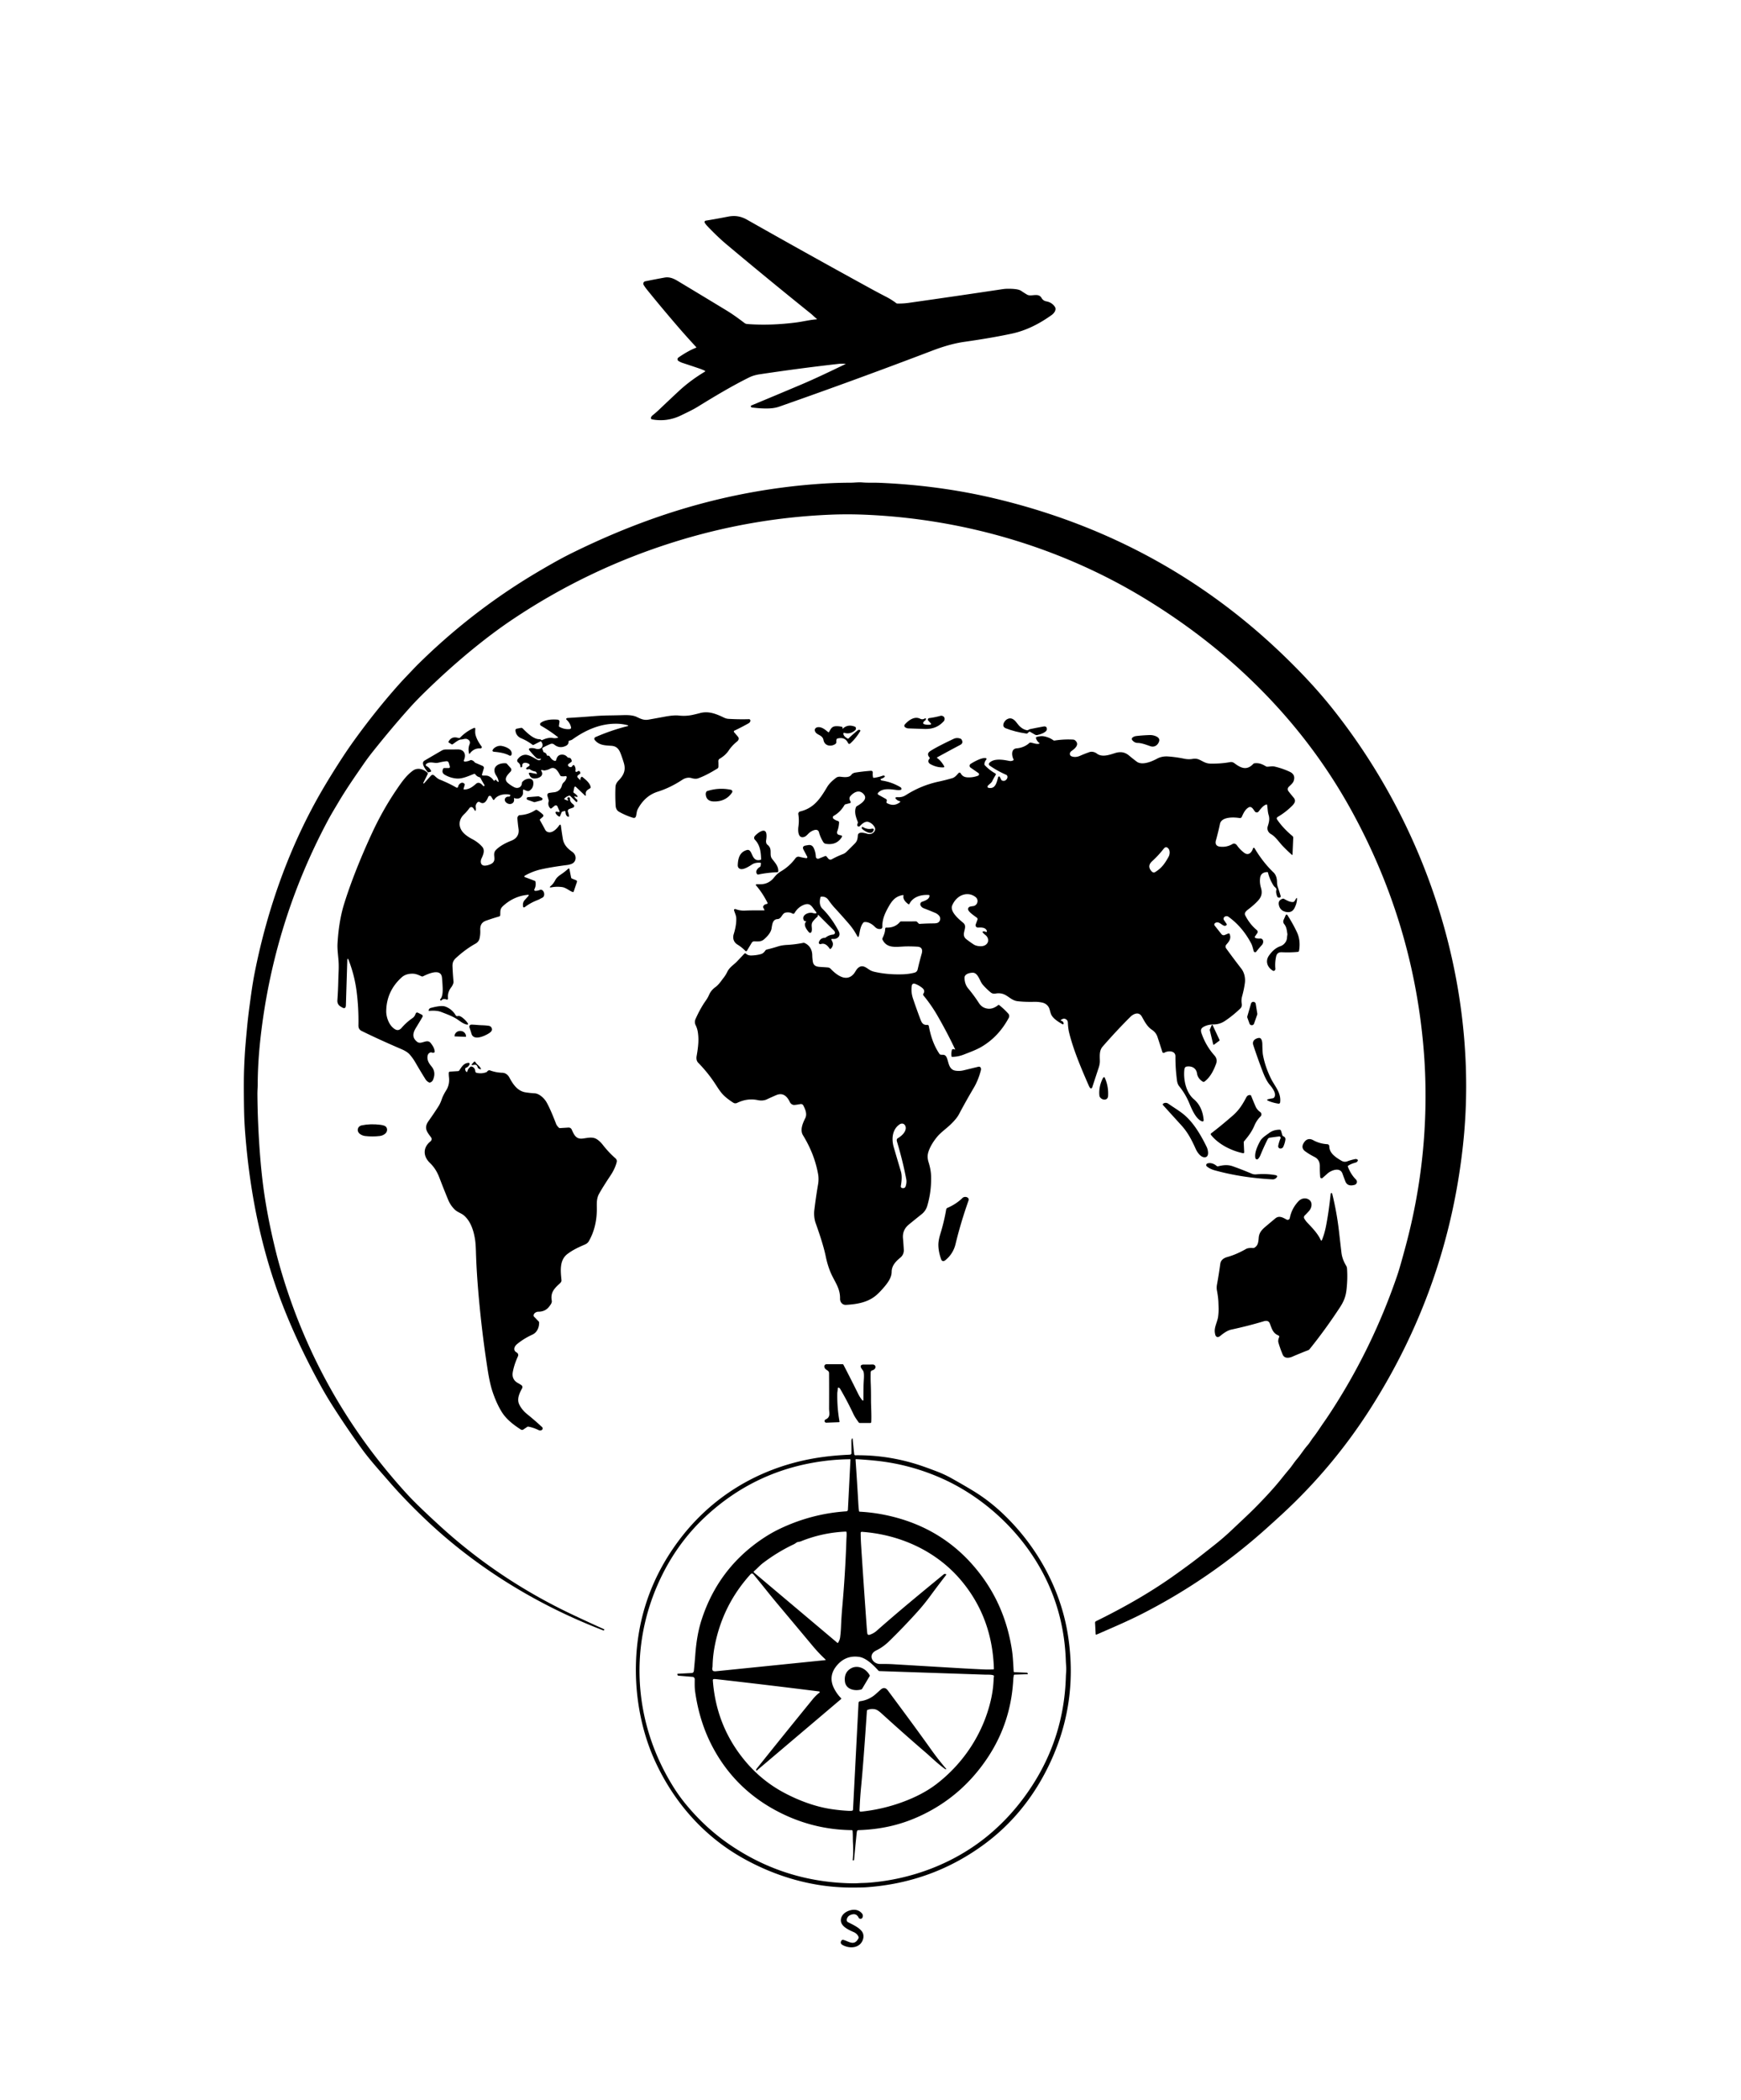 <?xml version="1.0" encoding="UTF-8" standalone="no"?>
<!DOCTYPE svg PUBLIC "-//W3C//DTD SVG 1.1//EN" "http://www.w3.org/Graphics/SVG/1.1/DTD/svg11.dtd">
<svg xmlns="http://www.w3.org/2000/svg" version="1.1" viewBox="0.00 0.00 1615.00 1947.00">
<path fill="#000000" d="
  M 784.23 337.35
  Q 780.83 337.04 777.86 337.38
  Q 742.47 341.36 704.56 347.05
  Q 699.05 347.88 694.66 350.07
  C 678.82 357.96 663.33 367.20 647.43 377.01
  C 642.49 380.06 637.20 382.47 632.04 385.00
  Q 618.90 391.45 604.86 388.84
  A 1.30 1.30 0.0 0 1 603.87 387.12
  Q 604.30 385.91 605.35 385.08
  Q 608.69 382.41 611.59 379.64
  Q 620.48 371.17 629.50 362.77
  Q 640.21 352.79 653.87 344.59
  A 0.50 0.50 0.0 0 0 653.82 343.71
  Q 651.27 342.55 649.10 341.81
  Q 641.57 339.23 633.13 336.48
  Q 631.31 335.89 629.46 334.74
  C 628.08 333.88 628.19 332.27 629.45 331.40
  Q 638.46 325.18 645.60 322.44
  Q 646.18 322.22 645.76 321.76
  Q 636.29 311.53 628.80 302.82
  Q 613.38 284.91 600.01 268.37
  Q 598.40 266.37 597.08 264.17
  A 2.25 2.25 0.0 0 1 598.56 260.80
  Q 607.48 259.00 616.38 257.38
  C 620.81 256.57 624.61 258.07 628.59 260.46
  Q 651.32 274.12 673.99 287.88
  C 679.95 291.50 685.28 295.46 690.68 299.53
  Q 691.73 300.31 693.26 300.43
  Q 714.73 302.05 738.66 298.97
  C 744.80 298.18 751.06 296.57 757.25 296.10
  Q 758.19 296.03 757.45 295.45
  C 755.51 293.94 753.85 292.14 751.94 290.61
  Q 712.09 258.59 673.78 226.44
  Q 665.66 219.62 656.26 209.75
  Q 654.84 208.26 653.76 206.58
  A 1.31 1.31 0.0 0 1 654.65 204.58
  Q 664.42 202.99 675.28 200.87
  C 681.84 199.58 687.34 200.51 692.97 203.70
  Q 749.79 235.88 808.15 267.83
  Q 814.99 271.58 821.87 275.11
  Q 827.02 277.75 831.43 281.11
  Q 831.84 281.42 832.36 281.43
  Q 837.84 281.53 842.99 280.80
  Q 885.92 274.71 930.18 268.08
  Q 932.41 267.75 934.72 267.73
  C 938.48 267.70 944.56 267.87 947.13 269.60
  Q 949.86 271.45 952.68 273.13
  C 956.60 275.47 963.10 270.96 966.18 276.27
  Q 967.72 278.90 970.57 279.40
  C 973.95 280.00 976.87 281.80 978.63 284.65
  C 980.26 287.28 977.69 290.54 975.62 292.02
  C 964.40 300.06 952.17 306.42 938.57 309.34
  Q 919.79 313.36 894.65 316.93
  C 884.49 318.38 874.55 321.39 864.59 325.19
  Q 794.71 351.83 722.91 377.00
  Q 718.79 378.44 713.78 378.67
  Q 706.52 378.99 697.30 377.77
  Q 697.19 377.76 697.04 377.63
  Q 695.68 376.47 697.33 375.79
  Q 720.32 366.24 742.65 356.80
  C 756.82 350.81 770.48 344.18 784.27 337.57
  Q 784.65 337.39 784.23 337.35
  Z"
/>
<path fill="#000000" d="
  M 1232.56 1312.06
  C 1259.34 1271.60 1280.74 1227.74 1296.34 1181.85
  Q 1298.67 1174.99 1304.08 1154.78
  Q 1324.70 1077.69 1322.07 998.01
  Q 1321.75 988.13 1321.01 978.03
  Q 1312.16 857.57 1253.27 750.82
  Q 1214.13 679.85 1152.49 622.87
  Q 1111.50 584.98 1061.09 554.42
  C 982.99 507.07 893.15 481.04 802.34 477.22
  Q 786.19 476.54 770.21 477.20
  Q 695.97 480.29 624.38 502.83
  Q 544.58 527.95 475.14 574.53
  Q 460.04 584.65 443.45 597.90
  Q 418.31 617.97 392.77 643.00
  Q 385.52 650.10 378.79 657.65
  Q 362.68 675.72 345.47 697.33
  Q 341.11 702.82 336.95 708.85
  C 329.17 720.13 321.24 731.51 314.18 743.42
  C 310.78 749.16 307.26 754.91 304.19 760.65
  Q 253.94 854.80 241.79 961.23
  Q 239.17 984.14 239.06 1004.62
  Q 239.04 1007.13 238.91 1009.68
  Q 238.76 1012.48 238.78 1015.13
  Q 238.91 1028.93 239.43 1040.89
  Q 241.11 1079.87 245.30 1107.79
  Q 248.93 1132.01 255.47 1158.69
  Q 257.80 1168.22 260.64 1177.87
  Q 295.16 1295.43 378.01 1385.72
  Q 387.04 1395.56 407.88 1414.61
  Q 462.58 1464.62 530.79 1496.91
  Q 545.51 1503.88 560.29 1510.52
  A 0.40 0.40 0.0 0 1 560.51 1510.99
  L 560.42 1511.28
  A 0.58 0.58 0.0 0 1 559.66 1511.66
  C 497.38 1487.77 439.50 1452.05 391.79 1405.95
  Q 374.12 1388.88 361.47 1374.28
  C 352.72 1364.18 343.16 1353.76 335.51 1343.16
  Q 320.40 1322.24 307.47 1301.76
  Q 302.28 1293.53 297.44 1284.76
  Q 278.51 1250.45 264.84 1216.69
  C 243.38 1163.71 231.93 1108.41 227.44 1050.50
  Q 226.62 1039.95 226.42 1029.75
  Q 226.13 1014.82 226.21 1002.00
  Q 226.29 989.90 227.32 974.05
  Q 227.68 968.54 229.15 952.96
  Q 230.06 943.29 231.43 933.10
  C 232.79 923.02 234.12 912.76 236.08 902.78
  C 247.88 842.68 269.00 783.24 300.00 730.66
  Q 307.97 717.14 317.68 702.26
  Q 323.10 693.96 328.98 685.83
  Q 348.59 658.72 369.68 635.00
  C 373.95 630.20 378.50 625.58 382.93 620.87
  Q 385.61 618.04 388.41 615.27
  Q 431.66 572.68 482.69 540.16
  Q 495.92 531.74 512.79 522.19
  Q 522.08 516.93 530.42 512.82
  Q 569.45 493.54 607.92 480.09
  Q 684.59 453.29 764.70 448.31
  Q 776.60 447.57 788.76 447.55
  C 792.51 447.54 796.23 446.99 799.83 447.29
  C 805.18 447.74 810.60 447.42 816.01 447.65
  Q 871.70 450.02 922.84 462.17
  Q 1078.15 499.08 1190.89 607.90
  C 1207.18 623.62 1222.67 640.10 1236.64 657.72
  C 1310.89 751.37 1355.24 868.05 1359.69 987.53
  Q 1361.09 1025.00 1357.11 1061.74
  Q 1342.82 1193.71 1271.31 1305.87
  Q 1236.56 1360.39 1189.00 1404.17
  Q 1181.61 1410.97 1174.21 1417.59
  Q 1122.66 1463.71 1061.29 1495.33
  C 1046.86 1502.77 1031.98 1509.08 1017.08 1515.56
  A 0.51 0.51 0.0 0 1 1016.37 1515.12
  L 1015.82 1504.69
  Q 1015.76 1503.57 1016.76 1503.08
  C 1041.55 1490.91 1066.01 1477.15 1088.56 1461.16
  Q 1102.74 1451.11 1111.61 1444.21
  Q 1119.17 1438.32 1127.49 1431.72
  Q 1135.13 1425.65 1142.52 1418.67
  Q 1148.44 1413.07 1154.85 1407.04
  Q 1161.13 1401.15 1166.92 1395.21
  Q 1180.42 1381.37 1188.56 1371.17
  Q 1192.55 1366.17 1196.01 1362.08
  C 1198.55 1359.07 1200.46 1355.88 1202.92 1353.00
  C 1206.55 1348.78 1209.33 1344.08 1212.97 1339.96
  C 1214.99 1337.68 1216.40 1335.01 1218.29 1332.61
  C 1221.76 1328.20 1224.83 1323.24 1228.15 1318.53
  Q 1230.31 1315.46 1232.56 1312.06
  Z"
/>
<path fill="#000000" d="
  M 538.40 723.00
  Q 538.17 721.41 539.35 720.38
  Q 539.75 720.03 540.17 720.35
  C 543.30 722.79 547.35 726.11 547.93 729.86
  A 0.91 0.91 0.0 0 1 547.53 730.76
  C 544.99 732.43 542.96 733.15 543.42 736.84
  Q 543.62 738.48 542.42 737.35
  L 534.18 729.56
  A 0.86 0.86 0.0 0 0 532.74 730.01
  L 531.94 733.97
  Q 531.78 734.80 532.50 735.24
  Q 534.34 736.34 535.70 738.10
  Q 536.21 738.77 535.37 738.82
  Q 534.30 738.89 533.26 738.34
  Q 532.36 737.86 532.86 738.74
  Q 533.62 740.07 535.03 741.16
  Q 535.50 741.52 535.58 742.11
  Q 535.67 742.73 535.38 743.26
  A 0.62 0.62 0.0 0 1 534.39 743.40
  L 528.98 737.99
  Q 528.64 737.64 528.16 737.73
  Q 525.59 738.23 523.62 740.36
  Q 523.15 740.88 523.79 741.15
  L 526.18 742.14
  Q 526.99 742.48 526.95 741.60
  Q 526.93 741.37 526.74 741.25
  Q 526.26 740.93 526.27 740.36
  Q 526.28 739.63 527.00 739.32
  A 1.26 1.26 0.0 0 1 528.76 740.55
  C 528.59 743.07 530.16 744.61 532.02 746.04
  A 1.59 1.59 0.0 0 1 531.59 748.79
  L 528.06 750.06
  A 2.06 2.05 -21.1 0 0 526.85 752.77
  Q 527.56 754.52 527.81 756.48
  Q 527.96 757.56 526.92 757.21
  Q 526.26 756.99 525.79 756.48
  Q 524.97 755.58 524.78 754.39
  L 524.47 752.54
  Q 524.34 751.74 523.55 751.96
  L 521.64 752.50
  Q 521.20 752.62 521.03 753.04
  L 519.46 756.80
  A 0.54 0.54 0.0 0 1 518.74 757.09
  Q 516.46 756.06 515.35 753.75
  A 0.83 0.82 -8.5 0 1 516.22 752.58
  L 518.51 752.93
  A 0.53 0.53 0.0 0 0 519.07 752.20
  L 517.11 747.69
  A 1.67 1.67 0.0 0 0 514.53 747.06
  L 511.60 749.43
  A 0.93 0.93 0.0 0 1 510.33 749.33
  Q 507.88 746.63 508.96 742.97
  Q 509.11 742.43 508.96 741.90
  L 507.77 737.76
  A 2.04 2.04 0.0 0 1 509.40 735.19
  Q 511.70 734.80 514.09 734.55
  C 517.67 734.16 520.43 731.76 521.26 728.27
  Q 521.67 726.52 522.99 725.33
  Q 525.14 723.38 525.68 720.71
  A 0.97 0.97 0.0 0 0 524.54 719.57
  Q 522.50 720.00 520.49 719.63
  A 1.05 1.04 80.0 0 1 519.79 719.13
  C 517.87 715.85 515.26 710.01 510.20 712.76
  Q 508.01 713.95 504.96 714.34
  Q 504.60 714.39 504.25 714.27
  Q 503.27 713.92 502.28 713.98
  A 0.38 0.38 0.0 0 0 501.99 714.57
  C 505.53 719.77 498.57 722.31 494.78 721.71
  Q 492.54 721.35 491.52 719.33
  L 490.96 718.24
  Q 489.84 716.03 492.27 716.49
  L 497.59 717.49
  Q 498.37 717.64 497.97 716.94
  L 497.45 716.06
  Q 497.08 715.42 496.36 715.30
  Q 493.83 714.87 491.64 713.36
  Q 491.15 713.02 490.56 713.09
  C 489.78 713.18 489.38 713.56 488.56 713.23
  Q 488.18 713.07 488.10 712.71
  Q 487.97 712.16 488.43 711.84
  L 490.82 710.16
  A 1.10 1.10 0.0 0 0 490.79 708.34
  C 488.67 706.94 484.13 706.17 484.43 710.33
  A 1.00 1.00 0.0 0 1 483.76 711.34
  L 483.40 711.47
  A 0.45 0.44 -10.0 0 1 482.81 711.06
  Q 482.77 708.48 480.63 706.88
  A 2.10 2.10 0.0 0 1 480.19 703.95
  Q 482.94 700.19 486.96 699.82
  C 490.40 699.50 495.04 702.60 498.27 704.34
  Q 498.85 704.66 499.51 704.81
  Q 500.52 705.04 501.30 704.42
  Q 502.63 703.37 500.94 703.54
  Q 498.55 703.78 497.22 702.46
  Q 494.04 699.32 490.90 695.44
  A 1.05 1.05 0.0 0 1 491.55 693.75
  Q 494.27 693.30 496.90 694.18
  C 501.51 695.73 505.34 691.79 502.02 687.59
  Q 501.71 687.20 501.26 687.43
  L 494.95 690.63
  Q 494.46 690.88 494.02 690.55
  Q 488.80 686.71 483.72 684.61
  C 480.58 683.31 478.55 680.98 478.16 677.46
  Q 477.98 675.88 479.54 675.58
  L 483.24 674.87
  A 1.76 1.74 -27.7 0 1 484.80 675.35
  C 488.63 679.16 494.85 685.47 500.37 685.35
  Q 501.32 685.33 502.03 686.03
  Q 502.43 686.42 502.93 686.18
  C 505.87 684.77 509.57 683.65 512.82 684.25
  Q 515.24 684.69 517.54 683.95
  A 0.26 0.25 54.4 0 0 517.61 683.51
  Q 510.06 677.57 501.79 672.85
  A 1.60 1.59 41.4 0 1 501.62 670.20
  C 505.64 667.16 512.38 666.78 517.36 667.25
  A 1.80 1.80 0.0 0 1 518.97 669.30
  L 518.43 673.08
  Q 518.36 673.59 518.81 673.84
  Q 523.49 676.48 528.56 675.98
  A 1.32 1.31 -8.2 0 0 529.73 674.43
  Q 528.94 670.38 525.48 667.23
  A 0.76 0.76 0.0 0 1 525.54 666.05
  Q 525.99 665.72 526.59 665.68
  Q 539.53 664.90 551.16 663.97
  Q 558.14 663.41 564.79 663.33
  Q 571.80 663.24 578.61 663.03
  C 582.39 662.91 587.26 663.12 590.57 664.70
  C 594.31 666.48 597.25 667.99 601.72 667.19
  Q 609.09 665.88 616.77 664.46
  Q 625.12 662.91 629.81 663.44
  Q 636.23 664.16 642.49 662.81
  Q 646.01 662.04 649.22 661.18
  C 657.50 658.93 664.59 662.02 671.88 665.49
  Q 673.72 666.37 675.85 666.50
  Q 685.16 667.07 694.79 666.80
  Q 695.29 666.78 695.65 667.14
  Q 696.42 667.89 695.90 669.02
  Q 695.42 670.04 694.47 670.58
  Q 687.74 674.36 681.25 677.44
  A 0.90 0.90 0.0 0 0 680.95 678.85
  Q 682.80 680.98 684.59 683.13
  C 685.87 684.67 685.10 686.37 683.77 687.44
  Q 679.01 691.26 675.97 695.83
  C 673.83 699.04 670.88 701.53 667.58 703.48
  A 2.48 2.47 -16.7 0 0 666.36 705.73
  Q 666.49 708.32 666.43 710.78
  C 666.39 712.35 665.49 712.52 664.39 713.20
  Q 654.93 719.03 647.56 721.67
  C 645.90 722.26 643.61 722.06 641.88 721.53
  Q 637.30 720.12 632.82 723.06
  C 625.72 727.73 618.19 731.49 610.18 734.01
  Q 598.23 737.77 591.61 750.22
  C 590.56 752.19 590.57 754.44 590.02 756.56
  Q 589.41 758.87 587.10 758.17
  Q 580.35 756.11 574.25 752.65
  C 572.09 751.43 571.20 749.32 571.07 746.83
  Q 570.55 737.14 570.96 729.37
  C 571.08 727.17 572.31 725.21 573.83 723.64
  C 578.40 718.91 580.75 714.30 578.70 707.42
  Q 577.76 704.27 576.63 701.08
  C 574.89 696.13 573.24 691.88 567.11 691.48
  C 561.24 691.10 555.66 691.05 551.69 686.05
  A 1.71 1.70 59.2 0 1 552.35 683.43
  Q 566.87 677.10 581.67 673.37
  Q 583.87 672.82 581.67 672.26
  Q 576.60 670.97 570.94 671.00
  C 556.31 671.09 543.01 677.00 531.09 685.52
  C 530.22 686.15 529.21 686.46 528.16 686.68
  Q 527.47 686.82 527.46 687.53
  Q 527.43 690.25 525.12 691.42
  Q 519.15 694.44 514.16 690.37
  Q 512.52 689.03 510.52 689.84
  Q 506.95 691.31 503.58 693.20
  Q 502.87 693.60 503.13 694.37
  L 503.89 696.63
  Q 504.16 697.43 504.97 697.67
  Q 506.81 698.23 507.18 700.08
  A 0.71 0.71 0.0 0 0 507.98 700.65
  Q 508.50 700.57 509.02 700.71
  A 1.48 1.48 0.0 0 1 509.90 701.36
  C 510.99 703.10 512.78 705.35 514.99 705.47
  A 0.84 0.83 8.8 0 0 515.85 704.85
  C 516.56 702.11 517.66 699.93 520.90 699.69
  Q 524.31 699.44 526.50 702.16
  Q 526.81 702.54 527.30 702.52
  Q 529.85 702.41 530.34 705.47
  Q 530.43 706.06 529.95 706.42
  L 527.40 708.30
  A 1.30 1.29 52.8 0 0 527.15 710.14
  Q 528.17 711.44 529.79 711.17
  Q 530.29 711.09 530.58 710.68
  L 531.25 709.76
  A 0.96 0.96 0.0 0 1 532.84 709.82
  Q 534.29 712.13 533.77 714.77
  A 0.70 0.69 -71.9 0 0 534.16 715.54
  Q 535.01 715.95 535.91 715.14
  A 1.33 1.32 58.6 0 1 538.03 715.66
  L 538.32 716.40
  A 0.84 0.84 0.0 0 1 538.05 717.36
  L 536.19 718.79
  A 1.54 1.53 49.1 0 0 536.03 721.08
  L 538.05 723.17
  Q 538.50 723.63 538.40 723.00
  Z"
/>
<path fill="#000000" d="
  M 863.49 670.69
  L 861.07 668.07
  A 1.36 1.35 -25.2 0 1 861.89 665.81
  Q 867.46 665.07 872.11 663.77
  Q 874.12 663.20 875.61 664.70
  C 876.50 665.60 876.39 667.67 875.56 668.58
  C 870.61 674.05 864.99 676.12 857.35 675.86
  Q 849.99 675.62 842.68 675.35
  Q 841.05 675.29 839.62 674.30
  A 1.73 1.73 0.0 0 1 839.30 671.75
  C 842.73 667.79 848.40 663.74 853.59 666.40
  Q 855.77 667.51 858.01 666.06
  Q 858.79 665.56 858.86 666.48
  L 858.88 666.79
  Q 858.93 667.45 858.38 667.81
  Q 857.26 668.56 856.53 669.68
  A 1.14 1.13 26.0 0 0 857.12 671.38
  Q 859.96 672.31 863.10 671.82
  A 0.68 0.68 0.0 0 0 863.49 670.69
  Z"
/>
<path fill="#000000" d="
  M 954.34 678.72
  L 953.36 679.70
  Q 952.82 680.24 952.07 680.13
  Q 941.45 678.59 932.96 675.23
  C 928.54 673.49 931.45 668.45 934.10 666.89
  C 937.92 664.66 940.97 667.12 943.24 670.28
  C 945.52 673.45 948.66 676.39 952.73 677.07
  Q 953.27 677.16 953.74 676.88
  C 954.36 676.52 954.79 676.18 955.52 676.02
  Q 961.41 674.77 968.00 673.59
  Q 971.00 673.05 971.13 675.91
  C 971.27 679.07 964.48 681.06 962.14 681.53
  Q 961.11 681.73 960.20 681.21
  L 955.60 678.56
  Q 954.91 678.16 954.34 678.72
  Z"
/>
<path fill="#000000" d="
  M 782.08 675.35
  Q 786.63 671.20 793.16 673.80
  Q 793.58 673.97 793.76 674.39
  Q 794.48 676.11 793.05 677.27
  Q 788.34 681.13 783.15 679.43
  Q 782.60 679.25 782.46 679.81
  C 781.95 681.95 784.50 683.75 786.22 684.75
  Q 786.72 685.05 787.13 684.64
  Q 790.98 680.92 795.68 677.12
  Q 796.76 676.24 797.83 676.98
  Q 798.31 677.32 798.01 677.82
  Q 793.83 684.77 788.65 689.38
  A 1.25 1.25 0.0 0 1 786.69 688.96
  Q 783.95 682.94 776.82 684.73
  Q 776.34 684.85 776.14 685.31
  Q 775.64 686.49 775.80 687.75
  A 2.20 2.18 69.8 0 1 774.83 689.87
  C 770.62 692.62 764.89 691.55 763.89 686.13
  C 762.92 680.91 756.97 681.82 755.89 677.49
  C 755.41 675.57 757.16 674.33 758.86 674.21
  C 762.50 673.95 765.49 676.55 768.14 678.73
  Q 768.73 679.21 769.11 678.55
  C 770.69 675.79 771.57 673.54 775.24 673.32
  Q 777.91 673.17 780.96 673.87
  Q 781.49 674.00 781.56 674.54
  Q 781.59 674.78 781.53 675.03
  Q 781.29 676.07 782.08 675.35
  Z"
/>
<path fill="#000000" d="
  M 427.55 685.66
  C 425.40 685.71 421.67 688.89 419.87 690.06
  A 0.94 0.93 -45.3 0 1 418.87 690.07
  L 416.37 688.50
  Q 415.77 688.13 416.12 687.51
  Q 419.01 682.41 424.73 684.10
  Q 425.30 684.27 425.89 684.29
  A 1.22 1.22 0.0 0 0 426.79 683.92
  Q 432.55 677.99 439.75 674.91
  A 0.83 0.83 0.0 0 1 440.91 675.73
  C 440.77 677.72 440.66 679.78 441.21 681.70
  Q 442.65 686.69 446.65 691.98
  A 1.22 1.22 0.0 0 1 445.58 693.94
  Q 439.68 693.47 435.74 698.74
  Q 435.28 699.36 435.10 698.61
  Q 434.01 693.99 435.49 690.32
  Q 436.82 687.04 433.79 685.46
  C 431.71 684.37 429.75 685.61 427.55 685.66
  Z"
/>
<path fill="#000000" d="
  M 1055.34 688.82
  Q 1052.37 688.80 1050.28 686.18
  A 1.66 1.66 0.0 0 1 1050.49 683.90
  Q 1051.84 682.71 1053.82 682.46
  Q 1058.64 681.84 1065.76 681.54
  Q 1068.25 681.43 1070.09 681.90
  C 1072.47 682.51 1076.19 683.98 1075.25 687.25
  C 1074.24 690.72 1070.96 693.15 1067.24 691.89
  C 1063.65 690.67 1059.08 688.84 1055.34 688.82
  Z"
/>
<path fill="#000000" d="
  M 964.07 688.83
  Q 962.09 687.39 961.07 684.76
  Q 960.60 683.56 961.84 683.23
  C 963.96 682.67 966.11 682.28 968.33 682.68
  Q 973.21 683.56 977.12 686.35
  Q 977.62 686.71 978.23 686.61
  Q 986.89 685.24 995.59 685.73
  Q 996.51 685.78 997.33 686.48
  C 1001.83 690.32 996.97 694.21 993.86 696.38
  C 992.03 697.65 991.79 700.51 994.26 701.33
  Q 997.90 702.54 1001.99 700.71
  Q 1005.84 698.99 1010.49 697.36
  C 1012.76 696.57 1015.45 697.16 1017.50 698.72
  C 1022.34 702.40 1029.26 699.83 1034.47 698.20
  C 1039.35 696.68 1043.49 697.29 1047.27 700.47
  Q 1050.82 703.45 1054.47 706.17
  C 1059.51 709.93 1068.58 706.00 1073.35 703.41
  Q 1077.80 701.00 1083.47 701.37
  Q 1090.76 701.85 1098.83 703.52
  C 1100.96 703.96 1103.98 704.06 1106.14 703.66
  C 1111.49 702.66 1113.72 705.33 1118.12 707.06
  Q 1120.38 707.95 1122.89 708.00
  Q 1132.66 708.17 1141.00 706.62
  Q 1143.19 706.21 1145.10 707.65
  C 1151.02 712.10 1156.47 714.69 1162.55 708.27
  Q 1163.01 707.78 1163.68 707.70
  C 1168.06 707.18 1170.91 708.52 1174.45 710.61
  Q 1174.92 710.89 1175.47 710.88
  C 1177.86 710.85 1180.07 710.18 1182.43 710.75
  Q 1189.95 712.53 1196.39 715.56
  Q 1201.92 718.15 1200.13 723.83
  C 1199.37 726.25 1197.10 727.87 1195.41 729.62
  A 3.02 3.01 -41.7 0 0 1195.18 733.55
  Q 1197.46 736.52 1199.97 739.48
  C 1202.48 742.42 1200.92 744.83 1198.48 747.25
  Q 1192.42 753.25 1185.44 757.29
  Q 1183.64 758.33 1184.82 760.04
  Q 1190.33 768.05 1198.95 775.18
  A 1.90 1.88 21.4 0 1 1199.64 776.74
  L 1198.98 792.29
  A 0.36 0.36 0.0 0 1 1198.38 792.54
  Q 1193.99 788.70 1189.69 784.17
  C 1186.13 780.42 1183.28 775.79 1178.91 773.28
  C 1176.33 771.80 1175.11 768.96 1176.01 766.10
  C 1177.10 762.63 1177.99 759.44 1176.85 755.76
  C 1175.89 752.64 1175.95 749.54 1175.42 746.35
  Q 1175.32 745.72 1174.71 745.91
  C 1171.69 746.83 1169.39 750.03 1167.53 752.41
  A 2.19 2.18 45.6 0 1 1164.05 752.37
  C 1162.71 750.59 1160.97 747.03 1158.23 748.62
  C 1154.94 750.53 1153.39 754.12 1151.89 757.42
  A 1.84 1.82 16.9 0 1 1149.92 758.46
  C 1144.67 757.58 1133.10 757.06 1131.66 763.93
  Q 1130.18 771.02 1127.89 779.33
  C 1127.08 782.28 1128.14 784.53 1131.48 784.96
  Q 1137.86 785.79 1143.36 782.52
  C 1144.88 781.62 1146.51 782.47 1147.44 783.78
  Q 1150.26 787.76 1154.10 790.64
  C 1158.24 793.74 1161.20 790.26 1162.33 786.59
  A 0.79 0.79 0.0 0 1 1163.76 786.42
  Q 1171.38 799.32 1181.44 808.99
  C 1183.84 811.30 1184.58 814.73 1184.60 817.96
  Q 1184.62 820.37 1185.35 822.50
  Q 1186.74 826.51 1187.96 830.70
  A 1.19 1.18 69.3 0 1 1187.33 832.10
  Q 1187.06 832.24 1186.76 832.27
  Q 1185.21 832.41 1184.67 830.95
  Q 1183.33 827.37 1184.02 824.92
  Q 1184.16 824.41 1183.91 823.96
  C 1183.27 822.78 1182.13 822.30 1181.39 821.12
  Q 1177.79 815.38 1176.23 809.11
  Q 1176.09 808.53 1175.50 808.56
  Q 1169.71 808.79 1168.94 813.76
  Q 1168.25 818.26 1169.74 823.26
  C 1171.16 827.99 1170.19 831.60 1166.91 835.14
  Q 1163.29 839.06 1158.02 843.04
  C 1156.38 844.29 1153.88 846.25 1155.09 848.64
  Q 1159.25 856.88 1165.87 862.37
  A 2.12 2.12 0.0 0 1 1166.25 865.22
  L 1164.10 868.31
  A 0.86 0.86 0.0 0 0 1164.47 869.59
  Q 1166.44 870.42 1168.73 870.21
  C 1172.20 869.89 1172.51 874.03 1170.63 876.09
  Q 1167.87 879.11 1165.34 882.36
  A 1.33 1.33 0.0 0 1 1163.02 881.95
  C 1162.22 879.49 1161.83 876.97 1160.61 874.67
  Q 1152.49 859.33 1139.65 850.07
  Q 1138.02 848.89 1136.16 849.90
  A 2.20 2.19 58.7 0 0 1135.39 853.07
  L 1137.83 856.61
  A 0.89 0.88 52.0 0 1 1137.69 857.78
  C 1134.56 860.55 1131.40 852.93 1127.12 855.88
  A 1.60 1.60 0.0 0 0 1126.78 858.19
  L 1133.07 866.12
  A 2.59 2.58 -30.6 0 0 1136.11 866.90
  L 1139.44 865.49
  A 0.91 0.91 0.0 0 1 1140.64 865.98
  C 1142.31 870.14 1140.20 872.87 1137.61 875.76
  A 2.87 2.85 48.1 0 0 1137.43 879.35
  Q 1144.43 889.01 1151.45 898.06
  C 1154.31 901.74 1155.39 906.87 1154.77 911.47
  Q 1153.97 917.39 1152.24 923.63
  Q 1151.27 927.10 1151.87 930.46
  Q 1152.38 933.32 1150.41 935.19
  Q 1143.41 941.84 1136.30 946.57
  Q 1131.46 949.80 1125.85 949.82
  C 1122.56 949.84 1119.15 950.48 1116.30 952.17
  C 1113.10 954.06 1113.97 956.48 1114.97 959.19
  Q 1119.00 970.14 1126.55 978.58
  Q 1129.64 982.03 1128.05 986.38
  C 1125.86 992.38 1122.75 998.69 1117.42 1002.73
  Q 1116.54 1003.40 1115.61 1002.80
  Q 1111.07 999.89 1110.38 995.22
  C 1109.67 990.42 1105.71 988.14 1100.83 988.87
  C 1099.27 989.10 1098.77 990.45 1098.63 991.81
  C 1097.67 1000.87 1100.09 1012.90 1107.41 1019.11
  Q 1115.54 1026.00 1116.55 1038.61
  A 1.08 1.07 -83.3 0 1 1115.15 1039.72
  C 1109.48 1037.88 1105.43 1028.24 1103.32 1023.10
  Q 1099.70 1014.29 1093.89 1007.18
  C 1091.75 1004.57 1091.71 1001.02 1091.32 997.68
  Q 1090.32 988.89 1090.36 979.38
  C 1090.38 973.97 1083.38 974.03 1080.10 976.04
  A 1.27 1.27 0.0 0 1 1078.22 975.34
  Q 1075.86 967.90 1073.75 961.50
  C 1072.85 958.74 1071.08 956.45 1068.68 954.86
  C 1063.99 951.76 1061.80 947.10 1059.14 942.47
  C 1056.43 937.74 1051.54 939.84 1048.55 942.81
  Q 1036.05 955.22 1022.88 970.30
  C 1019.53 974.14 1020.23 979.00 1020.26 983.93
  Q 1020.28 986.54 1019.19 989.87
  Q 1016.19 998.96 1013.13 1008.29
  A 1.14 1.14 0.0 0 1 1011.13 1008.62
  Q 1010.48 1007.73 1009.95 1006.51
  C 1003.13 990.84 996.12 974.60 991.95 958.20
  Q 990.77 953.60 990.59 948.33
  Q 990.50 945.64 988.19 944.72
  A 3.22 3.21 -47.5 0 0 985.54 944.84
  L 984.60 945.33
  Q 983.27 946.00 984.68 946.48
  Q 986.47 947.08 986.68 948.97
  A 0.69 0.69 0.0 0 1 985.66 949.65
  C 982.26 947.76 976.92 944.54 975.15 940.69
  C 974.09 938.38 973.93 935.64 972.62 933.55
  Q 970.52 930.22 966.17 929.42
  C 964.08 929.03 961.62 928.80 959.44 928.86
  Q 950.86 929.07 944.05 928.29
  C 939.37 927.76 936.74 924.88 932.98 922.72
  Q 928.70 920.25 923.57 921.19
  C 921.82 921.51 920.28 921.20 918.92 920.07
  Q 914.77 916.61 911.56 912.88
  C 908.81 909.69 907.32 901.94 902.45 901.88
  C 899.77 901.84 894.80 902.94 894.73 906.37
  C 894.65 909.96 895.77 913.66 898.06 916.39
  Q 903.47 922.84 908.05 929.94
  Q 911.10 934.67 916.50 935.22
  C 920.12 935.59 923.20 934.03 925.91 931.92
  A 0.83 0.82 -44.7 0 1 926.94 931.92
  Q 931.63 935.67 935.45 939.98
  C 936.31 940.96 936.33 942.64 935.73 943.76
  Q 926.34 961.25 910.44 970.58
  C 905.50 973.47 899.64 975.56 894.01 977.77
  Q 888.85 979.80 883.27 979.88
  Q 882.74 979.88 882.66 979.36
  Q 882.24 976.59 882.96 973.59
  Q 883.08 973.09 883.56 972.89
  Q 884.50 972.51 885.36 972.97
  Q 886.28 973.46 885.83 972.51
  Q 878.37 956.84 869.46 941.42
  Q 863.93 931.84 856.63 922.96
  A 1.37 1.36 42.4 0 1 856.55 921.33
  Q 858.50 918.43 855.50 915.97
  Q 852.31 913.35 848.49 912.07
  A 2.03 2.02 13.6 0 0 845.84 913.68
  Q 844.90 919.76 846.86 925.65
  Q 849.65 934.00 853.22 943.55
  C 854.74 947.60 855.66 950.62 860.27 950.26
  A 1.24 1.24 0.0 0 1 861.58 951.26
  C 863.34 960.62 866.15 969.35 871.57 977.26
  Q 871.89 977.73 872.44 977.81
  Q 873.53 977.99 874.71 977.97
  C 881.04 977.90 877.46 991.18 886.15 992.66
  Q 890.02 993.31 893.94 992.36
  Q 900.80 990.70 907.46 989.07
  C 909.62 988.54 910.34 990.57 909.89 992.30
  Q 907.52 1001.44 903.31 1008.57
  Q 895.76 1021.36 889.59 1033.05
  Q 887.34 1037.32 881.48 1042.88
  C 877.38 1046.76 872.36 1050.21 869.00 1054.40
  Q 863.14 1061.70 861.10 1068.35
  Q 859.80 1072.59 861.33 1077.44
  Q 863.55 1084.44 863.71 1090.58
  Q 864.08 1104.95 860.08 1118.24
  Q 858.71 1122.77 854.81 1125.87
  Q 848.82 1130.63 843.11 1135.31
  Q 836.94 1140.36 837.63 1148.12
  Q 838.10 1153.52 838.39 1158.71
  C 838.55 1161.54 837.40 1164.24 835.19 1166.03
  C 830.87 1169.56 827.16 1173.51 827.12 1179.23
  C 827.08 1184.33 823.84 1188.93 820.55 1192.86
  Q 816.83 1197.30 813.55 1200.27
  C 805.66 1207.42 795.46 1209.23 784.76 1209.83
  C 781.39 1210.01 779.17 1207.25 779.25 1204.10
  C 779.47 1195.45 775.36 1189.88 771.79 1182.60
  C 769.07 1177.05 767.19 1170.83 765.97 1164.85
  Q 763.68 1153.70 756.67 1134.15
  C 755.42 1130.67 754.90 1126.04 755.36 1122.23
  Q 756.82 1109.98 758.90 1097.84
  C 759.37 1095.13 759.42 1091.71 758.95 1088.99
  Q 755.68 1070.20 744.90 1052.62
  C 741.87 1047.69 744.66 1041.43 747.00 1036.67
  C 748.91 1032.79 746.98 1028.48 745.21 1025.00
  A 2.50 2.49 -18.9 0 0 742.49 1023.67
  Q 739.74 1024.21 737.00 1024.48
  C 735.18 1024.66 733.44 1023.35 732.70 1021.80
  C 730.08 1016.33 726.25 1012.68 719.86 1015.45
  Q 715.53 1017.31 711.27 1019.31
  C 708.71 1020.51 705.70 1020.59 702.88 1019.99
  Q 693.24 1017.95 683.63 1022.63
  C 682.68 1023.09 681.31 1023.06 680.39 1022.49
  Q 676.11 1019.85 672.40 1016.57
  C 668.34 1012.99 665.53 1007.95 662.48 1003.44
  Q 656.06 993.92 647.68 985.34
  C 646.02 983.63 645.83 981.25 646.25 978.94
  Q 647.94 969.52 647.86 963.29
  Q 647.82 960.30 647.33 956.98
  Q 646.84 953.66 645.29 950.47
  Q 643.93 947.68 645.22 944.77
  Q 649.63 934.89 654.71 927.73
  Q 656.59 925.08 657.85 922.19
  Q 659.61 918.15 663.61 915.23
  C 666.90 912.82 668.92 909.53 671.34 906.43
  Q 673.21 904.04 674.72 900.94
  C 676.83 896.63 680.71 894.55 683.85 891.23
  Q 687.04 887.85 690.47 884.24
  A 1.04 1.04 0.0 0 1 691.93 884.18
  Q 693.94 886.03 697.16 885.90
  Q 702.24 885.68 706.00 884.56
  Q 708.27 883.88 709.87 881.41
  Q 710.41 880.58 711.38 880.35
  Q 716.26 879.21 721.73 877.48
  Q 725.32 876.35 729.95 876.11
  Q 737.43 875.72 745.18 874.17
  Q 745.73 874.06 746.25 874.28
  C 750.97 876.28 753.41 880.60 753.47 885.64
  Q 753.51 888.45 753.98 891.46
  C 754.59 895.34 757.04 896.29 760.84 896.51
  Q 764.51 896.72 768.04 897.01
  A 3.73 3.68 70.1 0 1 770.42 898.14
  C 775.82 903.77 784.70 910.85 791.68 903.26
  C 793.41 901.37 794.17 898.86 796.23 897.23
  C 800.26 894.03 803.54 897.33 806.86 899.35
  C 807.95 900.02 809.43 900.60 810.67 900.90
  Q 822.91 903.80 837.29 903.35
  Q 843.11 903.17 848.26 901.83
  Q 850.70 901.19 851.27 898.70
  Q 852.91 891.52 854.98 884.24
  C 856.01 880.62 855.16 877.96 850.96 877.72
  Q 843.38 877.29 838.25 877.57
  C 830.30 878.00 822.51 879.20 818.63 871.18
  A 1.52 1.50 -45.7 0 1 818.62 869.89
  C 819.98 866.95 821.06 864.35 821.12 861.02
  A 1.01 1.01 0.0 0 1 822.17 860.02
  Q 830.09 860.39 834.92 854.71
  Q 835.27 854.30 835.81 854.30
  L 849.67 854.29
  Q 850.26 854.29 850.68 854.71
  L 852.16 856.22
  Q 852.55 856.62 853.12 856.59
  Q 859.55 856.16 865.97 856.14
  Q 868.73 856.12 869.91 855.54
  C 872.40 854.30 872.89 850.85 870.97 848.83
  Q 869.42 847.21 867.64 846.45
  Q 862.63 844.31 857.00 842.16
  Q 854.85 841.33 853.93 839.42
  A 2.41 2.41 0.0 0 1 855.30 836.11
  C 857.85 835.21 862.19 833.73 862.22 830.50
  A 0.70 0.70 0.0 0 0 861.56 829.79
  C 854.67 829.35 846.98 831.37 843.70 837.89
  Q 843.27 838.75 842.48 838.20
  C 840.10 836.51 837.34 833.61 838.12 830.44
  A 0.46 0.46 0.0 0 0 837.60 829.87
  C 830.69 830.97 827.47 835.02 824.28 840.69
  C 820.86 846.76 818.29 852.39 818.48 859.45
  A 1.78 1.78 0.0 0 1 817.07 861.24
  C 814.93 861.69 813.11 860.93 811.62 859.40
  C 809.21 856.91 805.36 854.42 801.73 854.95
  A 1.35 1.33 16.0 0 0 800.89 855.41
  C 798.17 858.56 797.67 863.26 796.85 867.27
  Q 796.30 869.98 795.00 867.54
  Q 791.84 861.62 787.56 856.65
  Q 781.41 849.50 774.12 841.58
  Q 771.43 838.66 768.40 834.35
  Q 766.04 830.99 761.76 831.36
  Q 761.22 831.41 761.08 831.94
  C 760.12 835.48 760.09 839.75 762.78 842.39
  Q 771.35 850.79 778.07 863.51
  C 779.51 866.23 778.68 869.03 775.56 870.23
  C 774.27 870.72 773.08 870.54 771.74 870.56
  Q 770.91 870.57 771.26 871.32
  Q 771.69 872.27 772.15 873.23
  C 773.24 875.48 772.34 878.18 770.54 879.72
  A 0.61 0.61 0.0 0 1 769.64 879.59
  C 767.80 876.84 765.08 874.02 761.40 875.32
  A 1.38 1.38 0.0 0 1 759.63 873.58
  Q 760.93 869.69 765.04 869.52
  Q 765.58 869.50 766.01 869.17
  Q 768.84 866.92 772.73 866.50
  C 774.99 866.25 774.89 864.07 773.62 862.80
  Q 766.14 855.34 759.37 848.55
  Q 758.68 847.85 758.63 848.83
  L 758.61 849.20
  A 1.13 1.11 -19.2 0 1 758.21 850.01
  Q 756.04 851.85 754.21 854.16
  C 751.61 857.47 753.92 860.30 752.78 863.89
  A 1.38 1.38 0.0 0 1 750.43 864.40
  C 748.53 862.26 744.95 857.56 747.54 854.82
  Q 748.12 854.20 747.29 854.06
  L 746.54 853.94
  Q 745.98 853.84 745.70 853.34
  C 743.02 848.48 750.11 845.41 753.87 846.49
  Q 754.77 846.75 755.68 846.85
  Q 758.46 847.16 756.63 845.04
  C 753.28 841.17 752.02 836.38 745.51 839.01
  Q 740.14 841.19 737.02 846.56
  A 1.34 1.34 0.0 0 1 735.19 847.05
  Q 732.41 845.44 728.87 846.10
  C 725.27 846.78 725.13 851.95 721.25 852.15
  C 716.53 852.38 716.33 857.46 715.68 861.04
  C 714.98 864.90 711.49 868.54 708.62 871.01
  C 705.99 873.27 702.90 872.86 699.73 872.79
  Q 698.12 872.76 697.30 874.13
  L 692.85 881.56
  A 0.85 0.85 0.0 0 1 691.51 881.71
  Q 688.17 878.27 684.16 875.82
  C 680.61 873.65 679.41 869.95 680.65 866.01
  C 682.11 861.34 683.21 855.88 682.96 851.07
  C 682.83 848.67 681.55 846.36 680.93 844.00
  A 0.97 0.97 0.0 0 1 682.22 842.85
  Q 686.51 844.50 691.06 844.27
  C 696.91 843.98 702.76 844.10 708.70 844.08
  Q 709.35 844.08 709.05 843.50
  L 707.97 841.39
  Q 707.72 840.88 707.96 840.37
  Q 708.87 838.44 711.26 838.15
  A 0.84 0.84 0.0 0 0 711.91 836.93
  Q 707.23 827.72 701.29 820.89
  A 0.62 0.62 0.0 0 1 701.76 819.86
  Q 703.53 819.86 705.41 819.85
  C 710.52 819.81 714.79 817.70 718.04 813.58
  Q 720.91 809.94 724.40 807.90
  Q 732.32 803.25 737.82 795.84
  Q 739.32 793.81 741.70 794.44
  Q 744.69 795.23 747.90 795.66
  A 0.91 0.91 0.0 0 0 748.82 794.33
  L 745.42 787.92
  Q 743.65 784.58 747.38 783.94
  L 749.65 783.55
  Q 753.18 782.94 754.77 786.15
  Q 756.58 789.79 756.80 794.34
  A 1.98 1.98 0.0 0 0 759.52 796.08
  L 765.45 793.72
  A 1.03 1.03 0.0 0 1 766.63 794.02
  L 768.36 796.10
  A 2.58 2.56 -34.2 0 0 771.57 796.70
  Q 776.52 793.97 781.94 791.89
  Q 783.77 791.19 785.22 789.77
  Q 789.24 785.84 793.06 781.97
  C 795.20 779.81 795.55 777.59 795.75 774.71
  C 796.04 770.42 802.27 772.44 804.61 773.06
  Q 806.92 773.67 808.79 772.85
  C 810.91 771.92 812.68 769.28 811.36 766.95
  Q 809.42 763.52 805.85 762.16
  C 802.66 760.94 799.57 763.91 797.49 766.01
  A 1.21 1.17 25.8 0 1 796.46 766.35
  Q 795.59 766.21 795.32 765.51
  C 795.00 764.68 795.46 763.82 795.72 763.05
  Q 795.89 762.54 795.69 762.03
  C 794.04 757.76 792.21 752.84 794.09 748.28
  A 1.58 1.55 86.0 0 1 794.75 747.51
  C 797.94 745.64 805.25 741.41 801.47 736.69
  C 797.45 731.67 792.32 734.18 788.87 738.12
  Q 787.11 740.14 789.01 743.22
  A 0.95 0.94 -23.4 0 1 788.45 744.63
  L 784.21 745.76
  Q 783.65 745.91 783.36 746.41
  Q 779.45 753.06 773.38 756.42
  A 1.62 1.61 50.2 0 0 773.14 759.08
  Q 775.00 760.60 777.31 761.22
  A 1.39 1.38 8.8 0 1 778.34 762.62
  Q 778.13 767.12 776.58 771.00
  A 2.26 2.26 0.0 0 0 778.10 774.02
  L 780.28 774.60
  Q 781.58 774.94 780.88 776.09
  Q 776.07 783.96 766.06 782.34
  Q 764.50 782.09 763.63 780.65
  Q 760.93 776.25 759.74 771.75
  C 758.51 767.12 752.64 770.45 750.59 772.27
  C 749.13 773.56 747.85 775.38 745.95 775.98
  C 740.13 777.79 740.15 769.89 740.62 766.49
  Q 741.46 760.42 740.55 754.90
  A 2.25 2.25 0.0 0 1 742.24 752.36
  C 755.06 749.24 760.80 740.57 767.27 729.70
  Q 769.85 725.37 775.73 721.04
  C 776.84 720.22 778.47 720.03 779.80 720.19
  C 782.71 720.54 787.77 721.21 789.75 718.36
  Q 790.89 716.71 793.76 716.26
  Q 800.85 715.16 807.62 714.67
  Q 809.76 714.51 809.59 716.65
  Q 809.41 718.79 809.85 720.68
  A 0.68 0.67 -10.1 0 0 810.59 721.19
  Q 814.76 720.66 818.79 719.22
  Q 819.65 718.91 820.42 719.28
  A 0.68 0.67 -51.4 0 1 820.54 720.41
  Q 819.08 721.60 817.20 722.17
  Q 816.61 722.35 816.93 722.88
  Q 817.35 723.58 818.15 723.70
  Q 827.33 725.12 835.32 729.89
  Q 835.82 730.19 836.06 730.71
  Q 836.69 732.05 835.35 732.37
  C 833.87 732.72 832.35 732.54 830.88 732.35
  C 824.93 731.59 818.23 730.77 814.48 735.17
  A 1.11 1.10 34.9 0 0 814.78 736.85
  L 821.79 740.77
  A 1.69 1.69 0.0 0 1 822.49 742.99
  Q 821.92 744.18 822.96 744.73
  Q 829.46 748.14 834.90 743.71
  A 0.52 0.52 0.0 0 0 834.66 742.79
  Q 833.16 742.53 832.08 741.65
  Q 828.71 738.91 833.06 739.12
  C 836.02 739.27 838.28 738.51 840.66 736.99
  Q 854.43 728.23 870.65 724.70
  Q 877.10 723.30 883.28 721.52
  C 885.97 720.74 887.47 718.52 889.31 716.65
  A 1.11 1.11 0.0 0 1 891.06 716.87
  C 892.52 719.42 894.35 720.56 897.41 720.74
  Q 902.43 721.03 907.22 719.23
  A 1.44 1.43 -37.8 0 0 907.54 716.71
  L 900.31 711.69
  A 2.06 2.06 0.0 0 1 900.36 708.28
  C 903.58 706.17 910.95 702.15 914.49 702.93
  A 0.82 0.82 0.0 0 1 914.93 704.26
  Q 913.28 706.17 913.15 708.53
  Q 913.12 709.03 913.46 709.40
  Q 917.59 713.88 923.19 717.09
  Q 924.11 717.62 923.56 718.54
  Q 921.85 721.40 920.37 724.33
  C 919.43 726.18 917.50 727.06 916.25 728.67
  A 1.10 1.09 25.5 0 0 916.87 730.41
  C 923.53 731.98 924.60 725.10 925.93 720.50
  A 0.84 0.84 0.0 0 1 927.48 720.36
  L 928.87 723.11
  Q 929.10 723.56 929.58 723.72
  Q 932.47 724.71 934.07 722.03
  C 934.83 720.76 934.78 718.98 933.25 718.31
  Q 925.15 714.79 918.05 709.82
  A 1.66 1.65 38.9 0 1 917.78 707.34
  C 921.97 702.84 930.75 704.39 936.25 705.51
  Q 938.23 705.91 939.99 704.90
  A 0.60 0.59 -29.3 0 0 940.22 704.11
  C 938.52 700.96 937.62 694.34 942.98 693.86
  Q 950.01 693.23 954.80 688.90
  A 1.55 1.53 -62.5 0 1 956.01 688.51
  C 958.42 688.79 961.74 690.34 963.99 689.48
  Q 964.62 689.23 964.07 688.83
  Z
  M 1067.17 806.47
  C 1068.04 807.83 1069.63 809.72 1071.40 808.65
  C 1077.71 804.84 1080.60 800.45 1083.97 794.46
  C 1085.23 792.22 1085.49 788.89 1083.96 786.92
  Q 1081.72 784.07 1079.44 786.97
  Q 1074.49 793.27 1068.96 798.29
  C 1066.42 800.60 1065.06 803.17 1067.17 806.47
  Z
  M 911.84 863.64
  Q 913.29 863.24 914.53 864.07
  Q 914.89 864.31 915.19 864.00
  Q 915.59 863.58 915.40 863.03
  C 914.25 859.73 910.15 859.85 907.24 860.00
  A 2.16 2.16 0.0 0 1 905.10 857.10
  L 906.70 852.74
  A 1.63 1.63 0.0 0 0 906.15 850.87
  C 904.20 849.40 899.12 846.06 898.19 843.72
  A 2.32 2.32 0.0 0 1 899.74 840.64
  Q 901.13 840.27 902.54 840.14
  C 906.61 839.76 908.26 834.57 905.21 831.95
  C 900.48 827.88 893.67 828.19 888.83 832.06
  Q 885.22 834.94 883.30 839.46
  C 880.87 845.18 889.66 852.45 893.45 855.56
  C 898.62 859.80 890.37 866.13 896.48 870.87
  Q 899.68 873.34 903.11 875.61
  Q 905.87 877.42 910.31 877.29
  C 914.90 877.16 918.19 873.36 915.88 868.97
  C 914.87 867.06 912.79 866.26 911.55 864.42
  Q 911.16 863.83 911.84 863.64
  Z
  M 831.91 1056.66
  Q 832.03 1055.81 832.77 1055.37
  C 835.80 1053.57 839.52 1050.46 840.12 1046.80
  C 840.74 1043.05 837.64 1040.28 834.32 1042.60
  C 827.54 1047.35 826.90 1056.19 829.07 1063.67
  Q 832.32 1074.80 835.73 1086.27
  Q 837.15 1091.03 835.65 1099.60
  Q 835.41 1100.96 836.70 1101.46
  Q 837.14 1101.62 837.59 1101.63
  Q 839.55 1101.67 840.14 1099.81
  Q 841.24 1096.29 840.66 1093.26
  Q 837.48 1076.49 832.04 1058.36
  A 4.17 3.86 42.8 0 1 831.91 1056.66
  Z"
/>
<path fill="#000000" d="
  M 869.27 702.77
  Q 873.22 705.66 875.85 710.48
  A 0.66 0.66 0.0 0 1 875.31 711.46
  Q 869.16 711.82 863.08 708.48
  C 861.05 707.37 860.49 705.34 862.15 703.55
  A 1.03 1.02 45.7 0 0 862.16 702.17
  Q 859.25 698.85 862.90 696.41
  Q 868.57 692.64 884.52 685.08
  Q 887.67 683.59 891.08 684.92
  Q 891.64 685.14 891.97 685.68
  Q 893.96 688.93 890.75 690.63
  Q 879.81 696.43 869.31 702.21
  A 0.34 0.33 -41.7 0 0 869.27 702.77
  Z"
/>
<path fill="#000000" d="
  M 458.55 697.05
  Q 455.88 696.83 457.46 694.67
  Q 458.44 693.33 460.24 692.43
  Q 462.96 691.06 465.94 691.71
  C 469.44 692.48 475.69 694.86 474.50 699.69
  A 1.34 1.33 21.4 0 1 472.55 700.53
  Q 467.65 697.79 458.55 697.05
  Z"
/>
<path fill="#000000" d="
  M 462.55 724.49
  Q 462.01 721.62 460.47 719.31
  C 455.19 711.36 462.33 707.08 469.33 707.70
  Q 469.85 707.74 470.19 708.13
  L 473.69 712.08
  A 2.44 2.44 0.0 0 1 473.67 715.34
  C 470.96 718.36 466.57 722.22 471.29 726.12
  Q 473.96 728.33 476.98 729.87
  C 480.36 731.60 484.08 729.85 484.13 725.93
  Q 484.14 725.45 484.44 725.08
  Q 486.19 722.92 489.24 722.15
  C 491.77 721.52 494.49 722.44 494.72 725.35
  Q 495.13 730.65 491.01 733.17
  C 489.54 734.07 487.36 732.65 485.95 732.11
  A 0.58 0.57 14.0 0 0 485.17 732.57
  C 484.97 734.18 485.48 735.91 484.62 737.36
  Q 482.10 741.61 477.33 740.03
  Q 476.60 739.79 476.77 740.53
  C 477.71 744.88 473.12 746.87 469.85 744.33
  C 466.76 741.92 468.55 738.37 472.01 738.62
  A 1.19 1.18 -78.2 0 0 473.22 737.82
  L 473.33 737.48
  A 0.48 0.48 0.0 0 0 472.99 736.85
  C 468.21 735.74 461.41 736.86 458.47 741.39
  A 0.64 0.64 0.0 0 1 457.39 741.38
  L 455.71 738.63
  A 1.57 1.56 -49.5 0 0 452.93 738.85
  C 451.60 742.01 449.31 746.62 445.06 743.69
  A 1.65 1.64 -49.5 0 0 442.97 743.86
  C 441.79 745.02 441.00 746.79 441.33 748.48
  Q 441.57 749.73 441.40 750.92
  Q 441.17 752.52 440.27 751.18
  L 438.96 749.23
  A 2.11 2.11 0.0 0 0 435.49 749.19
  Q 433.26 752.33 430.35 755.12
  C 425.78 759.52 424.95 765.69 428.81 770.86
  Q 431.59 774.58 438.07 777.99
  Q 443.60 780.89 447.32 785.12
  C 450.09 788.27 448.29 792.50 446.68 795.91
  C 445.34 798.75 445.75 802.70 449.79 802.59
  Q 452.01 802.52 454.51 801.51
  C 462.29 798.35 455.81 792.54 459.88 788.22
  C 463.37 784.51 469.14 781.47 474.22 779.51
  C 479.14 777.62 481.76 773.88 481.01 768.59
  Q 480.33 763.82 479.96 758.98
  Q 479.83 757.34 481.08 756.19
  Q 481.45 755.84 481.97 755.81
  Q 490.24 755.32 496.49 751.18
  Q 497.50 750.51 498.51 751.18
  Q 501.07 752.86 503.32 754.91
  Q 504.82 756.27 503.28 757.59
  L 501.10 759.46
  Q 500.56 759.92 500.91 760.53
  Q 503.22 764.62 505.61 769.12
  Q 506.52 770.84 508.10 771.41
  C 512.10 772.84 516.29 768.68 518.46 765.61
  Q 520.04 763.36 520.38 766.08
  Q 521.08 771.66 522.15 777.98
  C 523.03 783.14 526.44 786.74 530.60 789.63
  Q 532.66 791.06 533.44 792.97
  C 534.66 795.92 533.63 799.42 530.56 800.79
  Q 528.49 801.72 526.05 802.02
  Q 512.56 803.71 502.45 805.90
  Q 494.43 807.64 486.86 811.86
  A 0.74 0.72 82.3 0 0 486.49 812.36
  Q 486.36 813.05 486.81 813.22
  Q 491.93 815.07 496.09 816.73
  Q 496.58 816.92 496.69 817.44
  Q 497.49 821.04 495.67 824.60
  A 0.91 0.91 0.0 0 0 496.46 825.92
  Q 498.54 825.99 500.78 825.12
  C 504.38 823.73 506.66 830.79 502.87 832.44
  C 501.61 832.99 500.49 833.82 499.18 834.31
  Q 492.35 836.90 487.18 840.76
  Q 485.19 842.25 485.11 839.76
  L 485.09 838.96
  A 6.33 6.33 0.0 0 1 486.71 834.53
  L 490.08 830.79
  Q 491.24 829.49 489.50 829.65
  Q 476.59 830.91 466.63 840.03
  C 463.64 842.77 464.23 844.81 464.04 848.44
  A 1.40 1.40 0.0 0 1 463.02 849.72
  Q 457.03 851.42 450.83 853.64
  C 446.70 855.13 445.29 858.01 445.50 862.43
  Q 445.70 866.58 444.76 870.39
  C 444.28 872.31 442.86 873.95 441.16 874.89
  Q 432.03 879.92 423.08 888.11
  C 420.48 890.50 419.61 892.50 419.76 896.25
  Q 420.04 903.23 420.70 910.21
  C 420.83 911.58 419.59 914.11 418.58 915.39
  Q 414.92 920.05 415.60 925.68
  A 1.02 1.01 8.3 0 1 414.18 926.73
  Q 411.44 925.54 409.57 927.40
  Q 409.03 927.95 408.51 927.38
  L 408.33 927.18
  A 0.49 0.48 46.3 0 1 408.34 926.50
  C 411.12 923.77 410.71 917.25 410.52 913.53
  Q 410.32 909.64 409.98 906.36
  C 409.06 897.25 396.62 903.12 392.51 905.17
  A 1.73 1.73 0.0 0 1 391.01 905.21
  C 388.65 904.15 386.00 902.91 383.39 902.80
  Q 376.63 902.51 372.55 906.22
  Q 358.51 918.98 358.28 937.51
  C 358.21 942.66 360.51 949.65 364.92 953.23
  C 367.60 955.42 369.97 955.97 372.64 952.89
  Q 377.13 947.72 382.74 943.88
  Q 384.59 942.61 385.47 940.07
  Q 386.13 938.17 387.93 939.08
  L 391.04 940.65
  Q 392.71 941.49 391.76 943.10
  Q 388.96 947.89 385.99 952.72
  C 382.99 957.58 381.90 961.94 386.98 965.96
  C 390.76 968.94 396.02 962.75 399.45 966.98
  C 401.33 969.31 403.07 972.01 403.23 975.06
  A 0.84 0.84 0.0 0 1 402.64 975.90
  Q 401.50 976.27 400.46 975.83
  Q 399.95 975.62 399.41 975.77
  Q 397.00 976.47 396.60 979.21
  C 396.03 983.09 397.99 985.98 400.33 988.83
  Q 404.65 994.07 401.71 1001.13
  Q 400.95 1002.96 399.01 1003.67
  Q 398.51 1003.85 398.02 1003.62
  Q 395.92 1002.61 394.66 1000.60
  Q 389.84 992.91 385.27 984.99
  Q 383.12 981.27 380.11 977.76
  C 378.20 975.52 374.93 973.82 372.29 972.69
  Q 351.35 963.71 335.39 955.83
  Q 332.42 954.36 332.49 950.75
  Q 332.80 935.19 330.87 919.74
  Q 328.90 903.99 323.13 889.46
  Q 323.02 889.19 322.74 889.10
  Q 322.59 889.06 322.46 889.10
  Q 322.19 889.19 322.18 889.47
  L 320.86 932.01
  Q 320.73 936.06 317.24 934.00
  L 316.05 933.29
  Q 312.71 931.32 312.97 927.44
  Q 313.63 917.83 313.80 909.73
  Q 313.90 905.17 314.09 901.20
  Q 314.30 896.60 314.13 892.75
  C 313.88 886.81 312.75 880.72 313.10 874.69
  Q 314.31 853.97 319.14 838.32
  C 325.52 817.67 335.19 793.69 345.49 771.58
  Q 355.18 750.79 367.69 732.34
  C 372.25 725.64 376.88 718.85 383.21 714.39
  C 387.49 711.36 393.39 713.19 396.67 716.61
  A 0.83 0.83 0.0 0 1 396.81 717.54
  L 392.66 725.88
  A 0.35 0.35 0.0 0 0 392.90 726.38
  Q 393.24 726.45 393.45 726.21
  Q 396.50 722.79 399.59 719.35
  Q 401.19 717.55 403.03 719.22
  C 404.60 720.64 406.00 722.04 408.04 722.85
  Q 416.22 726.10 423.37 730.21
  A 1.05 1.05 0.0 0 0 424.93 729.47
  C 425.39 726.64 428.99 724.12 431.03 726.99
  A 0.66 0.65 36.2 0 1 431.12 727.55
  L 430.05 731.26
  Q 429.85 731.97 430.58 731.97
  C 435.19 731.98 438.25 729.61 441.57 726.72
  C 444.13 724.50 446.62 726.76 448.22 728.69
  A 0.65 0.65 0.0 0 0 449.27 728.63
  Q 449.42 728.40 449.41 728.12
  Q 449.40 727.84 449.25 727.60
  Q 447.37 724.55 445.71 721.35
  A 1.39 1.38 -6.0 0 0 444.84 720.65
  Q 442.35 719.99 440.84 717.84
  A 0.91 0.90 61.6 0 0 439.78 717.52
  C 434.74 719.42 429.09 722.20 423.80 721.83
  Q 417.92 721.42 412.66 718.39
  Q 409.25 716.43 411.14 712.65
  A 1.00 0.99 -76.1 0 1 412.02 712.11
  L 415.88 712.13
  Q 417.70 712.13 417.19 710.38
  L 416.31 707.41
  Q 415.78 705.61 413.91 705.81
  Q 410.66 706.16 407.32 706.99
  Q 405.27 707.50 403.55 707.30
  C 400.73 706.97 397.64 706.32 395.30 708.46
  A 1.09 1.08 37.1 0 0 395.55 710.23
  Q 398.51 711.73 399.89 714.71
  A 0.59 0.58 69.9 0 1 399.52 715.52
  L 397.46 716.06
  Q 396.98 716.19 396.67 715.79
  C 395.08 713.69 389.87 707.51 393.83 705.19
  Q 402.22 700.26 409.70 695.92
  A 7.47 7.40 -59.8 0 1 413.49 694.90
  Q 418.73 694.93 424.33 694.82
  C 430.43 694.69 432.79 699.22 430.32 704.89
  A 0.87 0.87 0.0 0 0 431.14 706.11
  Q 433.81 706.04 436.31 704.85
  Q 436.76 704.63 437.25 704.75
  Q 439.14 705.19 440.33 706.77
  A 1.57 1.55 -6.6 0 0 440.93 707.24
  L 447.65 710.10
  A 1.99 1.98 -70.3 0 1 448.78 712.50
  L 447.12 718.01
  A 0.84 0.84 0.0 0 0 447.89 719.08
  C 449.73 719.15 451.66 718.89 453.31 719.65
  Q 456.01 720.88 457.92 723.58
  Q 458.35 724.19 458.88 723.65
  L 459.34 723.18
  Q 459.89 722.62 460.30 723.28
  Q 460.92 724.28 462.03 724.87
  Q 462.69 725.23 462.55 724.49
  Z"
/>
<path fill="#000000" d="
  M 661.97 743.08
  C 657.93 742.96 655.05 741.07 654.68 736.61
  Q 654.56 735.22 655.28 734.03
  A 1.38 1.36 -82.3 0 1 656.03 733.45
  Q 666.95 729.95 678.04 732.28
  A 1.65 1.64 -67.0 0 1 679.06 734.81
  Q 673.20 743.42 661.97 743.08
  Z"
/>
<path fill="#000000" d="
  M 489.74 739.09
  L 499.30 738.33
  A 1.28 1.28 0.0 0 1 499.95 738.45
  L 502.46 739.63
  A 1.28 1.28 0.0 0 1 502.25 742.02
  L 496.05 743.69
  A 1.28 1.28 0.0 0 1 495.29 743.66
  L 489.41 741.57
  A 1.28 1.28 0.0 0 1 489.74 739.09
  Z"
/>
<path fill="#000000" d="
  M 799.87 768.66
  A 1.32 1.32 0.0 0 1 799.52 767.06
  L 799.63 766.84
  A 0.41 0.40 -60.9 0 1 800.21 766.67
  Q 804.20 769.20 808.36 768.43
  Q 811.72 767.81 809.95 770.75
  C 807.86 774.19 802.42 770.76 799.87 768.66
  Z"
/>
<path fill="#000000" d="
  M 706.04 796.49
  C 705.77 789.89 705.13 783.56 700.27 778.56
  A 2.46 2.46 0.0 0 1 700.12 775.29
  C 701.98 772.98 709.74 766.55 710.88 772.93
  Q 711.30 775.26 710.67 779.18
  Q 710.44 780.59 710.98 782.04
  Q 711.22 782.67 711.76 783.09
  Q 713.57 784.48 714.27 786.18
  C 715.61 789.44 713.90 793.25 716.12 796.18
  C 718.76 799.67 722.16 803.09 721.95 807.75
  A 1.02 1.02 0.0 0 1 720.96 808.73
  Q 712.17 809.02 703.32 810.84
  A 1.00 0.99 64.7 0 1 702.35 810.49
  C 700.21 807.89 702.73 805.08 704.96 803.73
  A 1.36 1.33 -12.7 0 0 705.59 802.76
  L 705.85 800.65
  Q 705.94 799.94 705.23 799.89
  Q 700.57 799.56 697.56 801.54
  C 695.04 803.20 689.68 806.66 686.67 805.63
  Q 684.23 804.80 684.37 801.94
  C 684.64 795.93 686.05 790.02 692.75 788.15
  C 698.57 786.51 696.38 799.67 705.50 797.22
  Q 706.06 797.07 706.04 796.49
  Z"
/>
<path fill="#000000" d="
  M 530.54 814.57
  L 534.44 816.15
  A 1.27 1.27 0.0 0 1 535.17 817.74
  L 532.18 826.60
  A 0.73 0.73 0.0 0 1 531.23 827.05
  C 527.80 825.75 524.99 822.97 521.43 822.48
  Q 516.44 821.80 511.71 822.69
  Q 508.76 823.25 511.05 821.31
  Q 513.38 819.35 515.06 816.07
  C 516.28 813.70 518.36 812.06 520.53 810.62
  Q 524.02 808.30 527.16 805.40
  A 0.64 0.64 0.0 0 1 528.22 805.75
  L 529.78 813.65
  A 1.27 1.25 5.9 0 0 530.54 814.57
  Z"
/>
<path fill="#000000" d="
  M 1200.48 835.87
  Q 1201.14 835.22 1201.66 834.19
  Q 1203.48 830.66 1203.10 834.61
  Q 1202.77 838.12 1200.80 841.95
  Q 1198.49 846.46 1193.31 845.58
  Q 1187.70 844.62 1186.40 839.51
  Q 1185.15 834.60 1190.01 833.24
  Q 1190.56 833.08 1191.05 833.37
  C 1193.52 834.81 1196.65 836.53 1199.49 836.32
  Q 1200.07 836.28 1200.48 835.87
  Z"
/>
<path fill="#000000" d="
  M 1194.21 865.94
  C 1193.63 862.34 1193.57 859.70 1191.19 856.68
  A 3.69 3.67 37.8 0 1 1190.71 852.92
  L 1192.46 848.96
  Q 1193.33 846.98 1194.49 848.81
  Q 1199.85 857.28 1203.20 864.59
  Q 1206.62 872.06 1205.04 881.43
  Q 1204.86 882.47 1203.81 882.57
  Q 1196.98 883.24 1189.03 882.89
  C 1186.14 882.76 1184.42 883.96 1183.80 886.75
  Q 1182.51 892.52 1183.08 898.08
  Q 1183.18 899.06 1182.44 899.76
  Q 1181.64 900.53 1180.69 899.95
  C 1175.50 896.75 1173.58 891.09 1177.10 886.04
  Q 1181.85 879.23 1187.73 877.29
  C 1190.94 876.22 1193.58 873.06 1193.83 869.72
  Q 1193.94 868.20 1194.21 866.61
  Q 1194.26 866.27 1194.21 865.94
  Z"
/>
<path fill="#000000" d="
  M 1166.19 940.82
  L 1163.31 949.04
  A 2.25 2.25 0.0 0 1 1159.07 949.06
  L 1157.12 943.64
  A 2.25 2.25 0.0 0 1 1157.07 942.25
  L 1160.47 930.49
  A 2.25 2.25 0.0 0 1 1164.85 930.76
  L 1166.29 939.72
  A 2.25 2.25 0.0 0 1 1166.19 940.82
  Z"
/>
<path fill="#000000" d="
  M 399.48 934.56
  Q 409.30 931.90 413.00 933.23
  Q 419.19 935.45 422.84 941.51
  Q 423.11 941.95 423.61 942.08
  C 424.48 942.31 425.19 941.77 426.04 941.99
  C 428.71 942.65 432.14 946.24 433.51 948.11
  Q 435.31 950.56 432.37 949.79
  C 429.61 949.08 426.80 946.87 424.46 945.28
  C 420.02 942.25 414.21 940.20 409.38 938.31
  Q 405.16 936.65 398.30 937.25
  Q 397.29 937.34 397.67 936.41
  L 397.82 936.04
  A 2.48 2.47 -86.5 0 1 399.48 934.56
  Z"
/>
<path fill="#000000" d="
  M 447.04 950.57
  Q 450.30 950.66 453.15 951.05
  Q 455.71 951.39 456.32 953.86
  C 456.90 956.22 453.73 958.00 451.99 958.96
  C 448.19 961.07 439.22 964.79 437.36 958.43
  Q 436.45 955.32 435.46 952.53
  A 1.90 1.90 0.0 0 1 437.27 950.00
  C 440.53 950.03 443.77 950.48 447.04 950.57
  Z"
/>
<path fill="#000000" d="
  M 1124.87 950.50
  L 1131.31 964.29
  A 0.46 0.46 0.0 0 1 1131.17 964.85
  L 1126.13 968.59
  A 0.46 0.46 0.0 0 1 1125.41 968.32
  L 1122.20 954.96
  A 0.46 0.46 0.0 0 1 1122.22 954.67
  L 1124.03 950.51
  A 0.46 0.46 0.0 0 1 1124.87 950.50
  Z"
/>
<path fill="#000000" d="
  M 421.82 960.91
  A 0.18 0.18 0.0 0 1 421.65 960.72
  L 421.65 960.63
  A 5.19 4.97 2.2 0 1 427.03 955.87
  L 427.27 955.88
  A 5.19 4.97 2.2 0 1 432.27 961.04
  L 432.26 961.13
  A 0.18 0.18 0.0 0 1 432.08 961.30
  L 421.82 960.91
  Z"
/>
<path fill="#000000" d="
  M 1182.08 1012.10
  Q 1180.62 1008.97 1178.08 1006.06
  C 1175.01 1002.55 1172.82 997.46 1171.12 993.01
  Q 1166.51 980.90 1162.59 969.04
  C 1161.30 965.14 1164.17 962.95 1167.53 962.37
  C 1170.54 961.86 1170.94 966.21 1170.98 968.17
  Q 1171.10 975.63 1171.56 978.12
  Q 1173.56 989.01 1178.98 1000.00
  C 1182.62 1007.39 1188.63 1013.17 1187.48 1022.12
  A 1.35 1.34 8.0 0 1 1185.95 1023.27
  Q 1181.14 1022.58 1176.65 1020.72
  Q 1174.13 1019.67 1176.78 1019.04
  Q 1178.46 1018.63 1180.29 1018.39
  C 1183.31 1017.99 1182.99 1014.06 1182.08 1012.10
  Z"
/>
<path fill="#000000" d="
  M 443.09 989.59
  C 442.42 986.92 441.04 987.01 438.71 987.46
  Q 436.62 987.86 438.05 986.28
  L 439.68 984.50
  A 0.79 0.79 0.0 0 1 440.95 984.65
  C 442.35 987.14 444.90 988.16 446.09 990.83
  Q 446.38 991.48 445.68 991.36
  Q 444.43 991.14 443.53 990.33
  Q 443.20 990.03 443.09 989.59
  Z"
/>
<path fill="#000000" d="
  M 433.68 992.91
  Q 434.26 990.69 436.44 989.06
  Q 436.89 988.73 437.44 988.86
  Q 440.55 989.61 440.90 993.29
  A 1.59 1.59 0.0 0 0 442.13 994.70
  Q 446.77 995.74 451.06 994.14
  A 1.95 1.91 -81.7 0 0 451.93 993.48
  C 452.58 992.58 453.55 992.08 454.67 992.48
  Q 460.14 994.46 465.93 994.63
  C 468.83 994.72 471.12 996.46 472.45 998.94
  C 475.79 1005.19 480.03 1011.64 487.57 1012.80
  Q 491.77 1013.45 496.03 1013.70
  C 500.43 1013.95 505.01 1018.50 507.00 1021.99
  Q 510.59 1028.31 515.82 1041.95
  Q 516.53 1043.80 518.54 1045.66
  A 1.04 1.04 0.0 0 0 519.32 1045.94
  L 527.32 1045.44
  A 3.09 3.07 75.9 0 1 530.31 1047.24
  C 532.47 1051.98 534.19 1056.36 540.41 1055.63
  C 544.88 1055.11 549.55 1053.72 553.49 1056.16
  Q 556.50 1058.01 559.23 1061.53
  Q 564.57 1068.39 570.91 1073.96
  Q 572.55 1075.40 572.07 1077.44
  C 571.10 1081.51 568.89 1086.01 566.55 1089.53
  Q 559.19 1100.58 555.69 1106.90
  C 553.01 1111.74 553.71 1116.82 553.63 1122.03
  Q 553.39 1138.21 546.24 1150.76
  Q 545.07 1152.82 542.42 1153.95
  C 536.54 1156.47 531.34 1158.88 526.33 1162.68
  C 518.70 1168.46 520.08 1178.83 520.85 1186.99
  Q 520.98 1188.42 519.26 1190.00
  C 514.16 1194.66 510.45 1198.36 511.85 1206.04
  C 512.18 1207.89 510.67 1209.76 509.64 1211.16
  Q 505.91 1216.22 499.26 1216.17
  C 497.40 1216.16 494.48 1217.88 495.08 1220.29
  A 0.70 0.64 -74.7 0 0 495.24 1220.60
  L 499.78 1225.30
  A 1.07 1.05 22.8 0 1 500.08 1226.01
  C 500.25 1230.63 498.28 1235.41 493.75 1237.47
  C 488.75 1239.74 483.86 1242.71 479.59 1246.25
  C 476.99 1248.39 475.65 1252.02 479.30 1254.00
  A 2.69 2.68 26.6 0 1 480.47 1257.49
  Q 476.95 1265.14 475.68 1272.18
  C 474.89 1276.52 476.44 1280.08 480.18 1282.15
  Q 482.01 1283.17 483.63 1284.26
  A 2.21 2.21 0.0 0 1 484.34 1287.14
  C 481.85 1291.72 479.28 1297.09 481.63 1302.06
  Q 484.03 1307.15 489.09 1311.23
  Q 496.32 1317.08 502.84 1323.15
  A 1.71 1.71 0.0 0 1 502.45 1325.92
  Q 501.04 1326.64 499.43 1325.85
  Q 494.84 1323.60 490.13 1322.74
  Q 489.56 1322.64 489.08 1322.96
  L 485.46 1325.40
  A 2.09 2.08 44.4 0 1 483.16 1325.42
  C 476.24 1320.97 469.60 1315.88 465.34 1308.95
  Q 460.41 1300.93 456.77 1289.94
  Q 454.36 1282.64 452.44 1270.42
  Q 447.25 1237.41 444.16 1203.09
  Q 442.04 1179.62 441.50 1160.69
  Q 441.28 1153.01 440.64 1149.04
  C 439.38 1141.16 436.80 1132.84 430.88 1127.36
  C 428.17 1124.84 424.62 1124.10 421.99 1121.61
  Q 417.95 1117.78 415.71 1112.36
  Q 411.58 1102.37 407.64 1092.04
  C 405.55 1086.58 402.93 1082.22 398.78 1078.21
  C 392.31 1071.95 392.20 1063.92 399.38 1058.19
  A 2.68 2.67 -38.0 0 0 399.84 1054.49
  C 395.88 1049.24 393.03 1045.73 397.55 1039.36
  Q 402.40 1032.54 406.78 1025.70
  Q 408.44 1023.10 409.81 1019.10
  C 410.79 1016.25 412.34 1013.39 413.98 1010.78
  C 416.23 1007.20 416.98 1002.88 416.47 998.77
  Q 416.23 996.74 416.28 994.70
  A 1.17 1.16 -0.8 0 1 417.38 993.57
  L 424.97 993.10
  A 1.38 1.37 -75.0 0 0 426.04 992.48
  C 428.25 989.18 430.12 985.69 434.61 985.43
  A 0.98 0.97 -80.6 0 1 435.57 986.77
  Q 434.61 989.19 432.16 990.08
  Q 431.64 990.27 431.58 990.82
  Q 431.42 992.06 432.12 993.16
  Q 433.18 994.83 433.68 992.91
  Z"
/>
<path fill="#000000" d="
  M 1022.85 1000.05
  Q 1023.15 999.44 1023.63 999.01
  Q 1024.39 998.33 1024.82 999.26
  Q 1028.39 1007.01 1027.90 1016.08
  C 1027.66 1020.43 1022.78 1020.35 1020.59 1017.55
  A 3.67 3.66 -66.9 0 1 1019.82 1015.62
  Q 1019.07 1007.91 1022.85 1000.05
  Z"
/>
<path fill="#000000" d="
  M 1163.72 1043.38
  C 1161.15 1049.41 1158.05 1053.41 1154.06 1058.16
  Q 1153.70 1058.59 1153.72 1059.15
  L 1154.14 1068.35
  A 0.85 0.85 0.0 0 1 1153.11 1069.22
  C 1142.18 1066.91 1130.30 1061.03 1123.32 1052.20
  A 1.02 1.00 -37.9 0 1 1123.51 1050.77
  Q 1132.55 1043.93 1143.59 1034.30
  C 1149.41 1029.23 1152.60 1024.03 1156.11 1017.40
  Q 1157.34 1015.07 1159.76 1015.32
  Q 1160.35 1015.38 1160.57 1015.92
  Q 1162.77 1021.44 1164.69 1025.84
  Q 1166.05 1028.98 1168.99 1031.04
  A 2.66 2.66 0.0 0 1 1169.34 1035.10
  Q 1165.68 1038.76 1163.72 1043.38
  Z"
/>
<path fill="#000000" d="
  M 1099.69 1034.67
  C 1108.06 1042.23 1114.38 1053.26 1119.34 1063.39
  C 1120.59 1065.95 1122.14 1072.84 1117.55 1072.99
  C 1113.70 1073.12 1110.51 1068.20 1109.14 1065.14
  C 1105.57 1057.19 1101.99 1050.10 1095.89 1043.38
  Q 1087.74 1034.43 1078.77 1024.53
  A 0.80 0.79 -40.6 0 1 1078.86 1023.38
  C 1080.22 1022.27 1082.30 1022.26 1083.74 1023.29
  C 1089.10 1027.11 1094.87 1030.32 1099.69 1034.67
  Z"
/>
<path fill="#000000" d="
  M 352.40 1053.24
  Q 345.53 1054.08 338.75 1053.28
  Q 336.20 1052.99 334.05 1051.48
  C 330.52 1049.01 331.34 1044.25 335.69 1043.36
  Q 343.70 1041.72 352.97 1042.89
  Q 354.76 1043.12 356.44 1043.70
  C 359.62 1044.80 359.87 1048.79 357.54 1050.90
  Q 355.36 1052.87 352.40 1053.24
  Z"
/>
<path fill="#000000" d="
  M 1187.74 1054.22
  Q 1187.33 1053.58 1186.59 1053.67
  Q 1182.63 1054.14 1177.89 1054.83
  A 2.59 2.58 9.5 0 0 1175.96 1056.20
  Q 1172.50 1063.00 1169.19 1071.08
  Q 1168.43 1072.95 1167.13 1074.41
  A 1.51 1.51 0.0 0 1 1164.52 1073.71
  C 1163.51 1068.71 1166.57 1062.41 1168.88 1058.09
  C 1170.61 1054.84 1174.47 1052.60 1177.39 1050.40
  Q 1181.33 1047.44 1187.01 1047.42
  A 1.34 1.33 81.3 0 1 1188.30 1048.37
  Q 1188.89 1050.27 1189.46 1052.28
  C 1189.70 1053.14 1190.18 1053.39 1190.91 1053.75
  A 2.69 2.68 16.5 0 1 1192.39 1056.47
  Q 1192.00 1059.64 1190.46 1063.15
  C 1189.93 1064.34 1188.77 1065.00 1187.51 1064.86
  A 2.09 2.07 8.8 0 1 1185.70 1062.40
  Q 1186.35 1058.98 1187.85 1055.39
  A 1.25 1.23 40.0 0 0 1187.74 1054.22
  Z"
/>
<path fill="#000000" d="
  M 1250.69 1080.75
  A 0.88 0.87 -27.5 0 0 1250.36 1081.79
  Q 1253.04 1088.82 1257.72 1093.51
  C 1259.52 1095.31 1258.82 1098.00 1256.31 1098.63
  C 1252.57 1099.58 1249.43 1099.10 1247.95 1095.24
  Q 1246.58 1091.63 1245.27 1088.04
  C 1242.97 1081.72 1234.61 1085.16 1231.34 1088.13
  Q 1229.13 1090.14 1226.80 1092.16
  A 1.30 1.29 67.2 0 1 1224.66 1091.28
  Q 1224.26 1086.49 1224.32 1081.36
  Q 1224.38 1075.18 1219.36 1072.67
  Q 1214.80 1070.38 1210.92 1067.59
  Q 1205.97 1064.04 1210.12 1058.62
  C 1212.25 1055.83 1215.17 1055.47 1218.16 1057.13
  Q 1224.06 1060.43 1231.26 1060.86
  A 1.94 1.93 1.6 0 1 1233.08 1062.78
  C 1233.14 1069.24 1238.96 1072.95 1244.01 1076.00
  C 1245.98 1077.19 1247.72 1077.50 1249.95 1076.68
  Q 1253.26 1075.47 1257.00 1074.69
  Q 1258.02 1074.47 1258.94 1074.96
  Q 1259.71 1075.37 1259.60 1075.82
  Q 1259.23 1077.41 1257.44 1077.91
  Q 1253.13 1079.10 1250.69 1080.75
  Z"
/>
<path fill="#000000" d="
  M 1130.00 1081.34
  C 1134.74 1080.18 1138.94 1079.68 1143.67 1081.37
  Q 1152.55 1084.53 1161.24 1088.24
  C 1162.58 1088.81 1163.90 1088.93 1165.34 1088.82
  Q 1174.79 1088.06 1182.81 1089.48
  Q 1186.18 1090.07 1183.62 1092.34
  Q 1182.23 1093.56 1180.35 1093.46
  Q 1151.50 1091.93 1126.63 1085.04
  Q 1122.56 1083.91 1119.53 1081.50
  A 1.61 1.60 -36.4 0 1 1119.95 1078.75
  C 1122.59 1077.72 1126.22 1078.89 1128.53 1080.97
  A 1.61 1.59 -30.5 0 0 1130.00 1081.34
  Z"
/>
<path fill="#000000" d="
  M 1225.80 1150.22
  Q 1226.12 1150.04 1226.26 1149.72
  Q 1228.59 1144.09 1229.96 1137.21
  Q 1232.54 1124.32 1234.36 1106.89
  Q 1234.40 1106.43 1234.80 1106.23
  A 0.68 0.67 69.2 0 1 1235.77 1106.67
  Q 1240.12 1124.26 1242.13 1142.06
  Q 1243.27 1152.10 1244.37 1161.48
  Q 1245.10 1167.58 1248.80 1173.67
  C 1249.27 1174.43 1249.48 1175.32 1249.54 1176.19
  Q 1250.20 1185.67 1249.06 1195.71
  C 1248.34 1202.08 1246.61 1206.57 1242.89 1212.24
  Q 1229.37 1232.85 1214.77 1250.94
  A 2.94 2.90 -80.6 0 1 1213.53 1251.84
  Q 1205.70 1254.87 1198.79 1257.87
  C 1195.82 1259.15 1191.53 1259.80 1189.89 1255.98
  Q 1187.73 1250.96 1185.96 1245.04
  C 1185.42 1243.24 1185.83 1241.45 1186.56 1239.79
  A 1.20 1.20 0.0 0 0 1185.92 1238.21
  C 1180.52 1235.97 1179.84 1231.78 1177.86 1226.96
  C 1176.85 1224.48 1174.61 1224.35 1172.32 1225.04
  Q 1158.24 1229.28 1142.11 1232.78
  Q 1137.78 1233.71 1131.90 1238.67
  C 1130.16 1240.14 1127.99 1240.05 1127.34 1237.57
  Q 1127.06 1236.49 1126.91 1235.35
  C 1126.24 1230.56 1129.36 1225.39 1129.96 1220.78
  Q 1130.53 1216.46 1130.40 1212.37
  Q 1130.32 1210.00 1130.24 1207.62
  C 1130.11 1203.95 1129.56 1200.18 1128.88 1196.54
  Q 1128.37 1193.86 1128.93 1190.86
  Q 1130.64 1181.55 1131.94 1171.93
  C 1132.44 1168.19 1135.17 1166.38 1138.63 1165.42
  Q 1146.79 1163.17 1155.91 1157.97
  Q 1157.92 1156.82 1162.45 1157.14
  Q 1162.99 1157.18 1163.47 1156.92
  C 1167.17 1154.89 1167.30 1151.18 1167.63 1147.45
  C 1168.02 1143.01 1170.31 1140.34 1174.00 1137.23
  Q 1178.82 1133.15 1183.10 1129.61
  C 1186.55 1126.75 1190.22 1128.94 1193.46 1130.74
  A 2.04 2.04 0.0 0 0 1196.45 1129.34
  Q 1198.19 1120.42 1204.51 1113.76
  C 1207.17 1110.96 1211.29 1110.13 1214.47 1112.46
  C 1217.83 1114.91 1216.80 1119.96 1214.38 1122.68
  Q 1212.42 1124.89 1210.30 1126.96
  A 2.36 2.35 52.5 0 0 1209.92 1129.87
  Q 1211.18 1131.98 1212.63 1133.52
  C 1217.54 1138.70 1222.49 1143.76 1225.32 1150.06
  A 0.35 0.34 -26.2 0 0 1225.80 1150.22
  Z"
/>
<path fill="#000000" d="
  M 872.37 1143.76
  C 874.66 1136.36 876.41 1128.99 877.71 1121.41
  A 2.04 2.02 83.6 0 1 878.92 1119.88
  Q 886.93 1116.44 892.84 1110.70
  C 894.91 1108.70 899.53 1110.00 898.43 1113.09
  Q 891.15 1133.70 886.41 1153.36
  Q 884.20 1162.57 876.78 1168.54
  C 875.40 1169.65 873.70 1169.44 873.10 1167.76
  Q 870.58 1160.75 870.46 1154.61
  Q 870.37 1150.18 872.37 1143.76
  Z"
/>
<path fill="#000000" d="
  M 799.60 1297.91
  Q 800.90 1299.56 800.92 1297.46
  C 800.98 1292.03 800.90 1287.00 801.21 1281.02
  C 801.33 1278.74 801.85 1273.24 800.79 1271.20
  C 800.11 1269.91 798.45 1268.41 798.37 1266.98
  Q 798.32 1266.00 799.29 1265.52
  Q 800.07 1265.15 800.88 1265.16
  Q 805.26 1265.20 809.60 1265.12
  Q 810.38 1265.10 811.01 1265.52
  C 813.41 1267.10 811.66 1269.75 809.63 1270.36
  C 808.47 1270.71 807.70 1271.16 807.67 1272.54
  Q 807.54 1278.23 807.74 1282.95
  C 807.98 1288.68 807.98 1293.02 807.97 1298.18
  C 807.96 1303.82 808.57 1311.73 808.21 1318.44
  A 0.96 0.96 0.0 0 1 807.25 1319.35
  L 797.75 1319.36
  A 1.57 1.57 0.0 0 1 796.48 1318.71
  C 794.77 1316.33 792.96 1313.82 791.72 1311.19
  Q 786.15 1299.34 779.46 1287.87
  Q 779.01 1287.09 778.23 1286.64
  A 0.72 0.71 15.9 0 0 777.15 1287.24
  C 777.13 1288.97 776.70 1290.54 776.68 1292.28
  Q 776.51 1305.81 778.77 1317.98
  A 0.53 0.52 -6.7 0 1 778.28 1318.60
  L 766.54 1319.06
  Q 766.00 1319.08 765.56 1318.76
  Q 764.59 1318.05 765.07 1316.83
  Q 765.28 1316.31 765.80 1316.08
  C 770.77 1313.92 769.06 1309.92 769.08 1305.83
  Q 769.16 1288.10 769.06 1273.17
  C 769.04 1270.07 765.01 1270.45 764.66 1267.11
  A 2.04 2.03 -3.1 0 1 766.68 1264.87
  L 781.57 1264.86
  Q 782.14 1264.86 782.40 1265.36
  Q 788.43 1276.91 796.20 1292.59
  Q 797.58 1295.38 799.60 1297.91
  Z"
/>
<path fill="#000000" d="
  M 792.99 1349.16
  A 1.07 1.03 -30.8 0 0 793.46 1349.27
  Q 825.77 1348.87 856.75 1359.73
  Q 862.85 1361.87 869.77 1364.55
  Q 876.35 1367.09 882.45 1370.49
  Q 894.27 1377.09 903.10 1382.48
  Q 917.77 1391.44 930.89 1403.98
  C 961.58 1433.31 983.58 1472.59 990.47 1514.94
  Q 1001.52 1582.92 969.38 1643.88
  C 955.84 1669.55 937.52 1691.55 914.65 1708.72
  Q 865.51 1745.63 803.00 1749.85
  Q 799.84 1750.06 789.50 1750.06
  C 754.23 1750.04 719.36 1739.99 688.21 1722.30
  C 652.84 1702.21 625.68 1671.44 608.29 1634.23
  C 594.96 1605.70 588.99 1572.90 589.95 1541.67
  Q 591.89 1478.72 629.90 1428.03
  C 659.86 1388.07 702.51 1362.12 751.76 1352.75
  Q 767.77 1349.70 786.61 1348.81
  Q 787.67 1348.76 788.70 1348.65
  A 1.26 1.25 87.0 0 0 789.82 1347.40
  Q 789.83 1341.80 789.78 1335.87
  Q 789.77 1334.83 790.23 1334.04
  Q 790.86 1332.98 790.97 1334.21
  Q 791.65 1341.67 792.40 1348.34
  Q 792.46 1348.88 792.99 1349.16
  Z
  M 953.06 1552.26
  L 941.11 1552.67
  A 0.75 0.75 0.0 0 0 940.40 1553.36
  C 940.30 1554.39 940.03 1555.44 939.98 1556.47
  Q 938.03 1596.46 916.54 1629.08
  Q 891.83 1666.57 851.60 1684.54
  C 834.01 1692.40 816.20 1696.20 796.38 1696.85
  Q 795.16 1696.89 794.92 1698.09
  Q 794.74 1698.97 794.65 1699.81
  Q 793.33 1712.61 792.25 1724.32
  Q 792.19 1724.94 791.57 1724.91
  L 791.26 1724.89
  A 0.26 0.25 -86.7 0 1 791.02 1724.61
  Q 791.72 1716.71 791.25 1708.87
  C 791.03 1705.06 791.24 1701.25 790.87 1697.52
  Q 790.80 1696.86 790.13 1696.85
  Q 752.31 1696.39 718.80 1678.11
  Q 681.48 1657.75 661.45 1620.52
  Q 648.87 1597.15 644.83 1568.40
  C 644.29 1564.61 644.43 1560.84 644.45 1556.89
  A 2.18 2.18 0.0 0 0 642.46 1554.72
  L 629.39 1553.64
  A 1.12 1.11 86.2 0 1 628.38 1552.75
  L 628.32 1552.44
  Q 628.20 1551.88 628.77 1551.85
  L 641.68 1551.16
  A 2.07 2.06 -88.4 0 0 643.62 1549.32
  Q 644.42 1541.56 645.00 1533.84
  C 645.82 1523.00 647.48 1512.05 650.85 1501.69
  Q 666.18 1454.49 706.89 1426.94
  Q 715.16 1421.34 723.54 1417.36
  Q 753.03 1403.36 785.10 1401.25
  A 1.55 1.55 0.0 0 0 786.55 1399.78
  L 788.90 1353.48
  Q 788.93 1352.95 788.40 1352.95
  Q 776.64 1353.07 765.24 1354.50
  Q 700.99 1362.52 653.92 1406.62
  Q 626.30 1432.49 610.33 1468.63
  C 583.02 1530.44 588.82 1599.50 624.72 1656.88
  Q 630.05 1665.40 636.53 1673.23
  Q 654.85 1695.36 677.68 1710.80
  Q 729.06 1745.57 791.91 1746.16
  C 794.70 1746.18 797.42 1745.89 800.20 1745.84
  Q 803.21 1745.78 806.44 1745.53
  C 845.67 1742.42 884.54 1727.85 915.36 1702.82
  Q 938.27 1684.21 955.45 1658.65
  Q 987.10 1611.57 988.73 1554.47
  C 988.79 1552.15 989.21 1548.56 989.02 1545.55
  Q 988.71 1540.57 988.71 1540.46
  Q 986.98 1483.43 954.53 1437.49
  C 934.60 1409.27 906.04 1385.13 873.58 1370.69
  Q 844.36 1357.70 812.91 1354.38
  Q 803.08 1353.34 794.02 1352.88
  A 0.36 0.36 0.0 0 0 793.64 1353.27
  Q 795.08 1374.13 796.30 1395.54
  Q 796.47 1398.39 796.87 1401.05
  Q 796.95 1401.56 797.48 1401.59
  Q 809.10 1402.20 820.46 1404.49
  Q 877.57 1416.00 911.29 1462.15
  Q 932.54 1491.24 938.54 1528.77
  Q 939.35 1533.85 939.69 1539.28
  Q 940.03 1544.49 940.31 1549.71
  Q 940.34 1550.35 940.98 1550.37
  L 952.64 1550.87
  Q 952.97 1550.88 953.13 1551.18
  L 953.39 1551.69
  Q 953.67 1552.24 953.06 1552.26
  Z
  M 784.65 1420.05
  C 770.38 1420.60 755.99 1423.73 742.93 1429.05
  C 741.40 1429.68 739.88 1429.40 738.61 1430.38
  Q 737.39 1431.33 735.96 1432.00
  Q 721.18 1439.00 707.71 1449.24
  C 704.85 1451.41 702.34 1454.32 699.47 1456.77
  A 0.84 0.84 0.0 0 0 699.48 1458.06
  L 776.82 1523.22
  A 0.37 0.37 0.0 0 0 777.36 1523.15
  Q 778.93 1520.81 779.29 1518.23
  Q 779.92 1513.64 780.13 1508.51
  Q 780.52 1498.99 781.32 1490.00
  Q 784.11 1458.74 785.12 1428.17
  C 785.20 1425.59 785.52 1423.15 785.24 1420.56
  A 0.57 0.57 0.0 0 0 784.65 1420.05
  Z
  M 877.17 1459.31
  A 0.64 0.64 0.0 0 1 877.58 1460.34
  Q 870.20 1469.87 863.24 1479.33
  Q 857.19 1487.57 851.03 1494.39
  Q 838.11 1508.70 824.72 1521.75
  Q 819.14 1527.18 812.89 1530.19
  C 804.60 1534.18 809.18 1542.90 816.53 1542.79
  Q 823.29 1542.70 829.01 1543.04
  Q 857.53 1544.74 887.97 1546.55
  Q 900.81 1547.31 912.49 1547.83
  Q 916.92 1548.02 921.42 1547.80
  Q 921.98 1547.77 921.96 1547.22
  Q 920.58 1499.85 891.61 1465.37
  C 868.75 1438.17 835.03 1422.78 799.46 1420.25
  A 1.02 1.01 1.8 0 0 798.37 1421.27
  Q 798.43 1427.23 798.84 1433.54
  Q 801.36 1472.22 804.01 1508.83
  Q 804.20 1511.36 804.48 1514.07
  Q 804.73 1516.36 806.90 1515.63
  Q 810.49 1514.42 813.11 1512.11
  C 833.57 1494.02 854.39 1476.94 875.52 1459.60
  Q 875.82 1459.36 876.19 1459.31
  Q 876.69 1459.24 877.17 1459.31
  Z
  M 753.90 1526.09
  Q 737.53 1506.50 721.05 1486.85
  C 713.46 1477.81 706.31 1468.56 698.79 1459.50
  A 1.62 1.61 46.3 0 0 696.35 1459.44
  Q 670.19 1488.21 662.92 1526.49
  Q 661.20 1535.56 661.01 1544.79
  C 660.98 1546.21 660.28 1547.35 661.10 1548.74
  Q 661.35 1549.18 661.83 1549.33
  Q 662.86 1549.65 663.93 1549.54
  Q 715.02 1544.37 765.58 1539.21
  A 0.34 0.34 0.0 0 0 765.78 1538.63
  Q 759.54 1532.83 753.90 1526.09
  Z
  M 877.28 1640.44
  Q 877.10 1640.46 876.63 1640.13
  C 869.88 1635.35 863.98 1629.42 858.17 1624.43
  Q 838.36 1607.39 817.83 1588.71
  Q 814.29 1585.49 812.21 1584.93
  Q 808.59 1583.95 804.84 1585.33
  Q 804.22 1585.55 804.17 1586.21
  Q 800.96 1634.22 798.84 1656.06
  Q 797.76 1667.18 797.31 1678.59
  A 1.10 1.09 -1.6 0 0 798.51 1679.72
  Q 821.55 1677.36 842.81 1668.62
  Q 857.98 1662.39 868.98 1653.90
  C 893.70 1634.81 911.79 1607.61 919.04 1576.65
  Q 921.46 1566.32 921.73 1556.34
  Q 921.76 1555.44 922.02 1554.53
  A 1.05 1.05 0.0 0 0 921.31 1553.22
  C 918.95 1552.51 916.74 1552.77 914.34 1552.69
  Q 864.95 1551.03 815.91 1549.38
  A 1.62 1.61 -20.1 0 1 814.76 1548.85
  C 810.36 1543.95 803.50 1537.16 797.00 1536.22
  Q 784.94 1534.47 776.87 1543.52
  Q 767.66 1553.86 773.84 1565.71
  Q 776.48 1570.78 780.13 1574.40
  A 0.69 0.68 47.4 0 1 780.09 1575.41
  L 702.08 1641.53
  Q 701.56 1641.97 701.46 1641.29
  Q 701.35 1640.56 701.81 1639.98
  Q 727.53 1607.82 753.93 1575.44
  Q 756.82 1571.89 760.17 1569.36
  A 0.55 0.55 0.0 0 0 760.31 1568.65
  Q 760.09 1568.27 759.67 1568.22
  Q 710.70 1562.08 665.03 1556.92
  Q 663.66 1556.76 662.31 1556.76
  A 1.08 1.07 88.0 0 0 661.24 1557.91
  Q 664.32 1600.02 690.54 1631.92
  Q 705.98 1650.71 726.93 1661.94
  C 740.64 1669.28 756.20 1675.18 771.68 1677.41
  Q 779.59 1678.56 787.26 1678.96
  Q 788.76 1679.04 790.25 1678.84
  Q 791.24 1678.71 791.29 1677.71
  L 796.40 1578.93
  A 1.73 1.73 0.0 0 1 797.93 1577.29
  C 803.23 1576.65 808.52 1574.20 812.53 1570.53
  Q 814.62 1568.62 816.89 1566.61
  Q 820.60 1563.31 823.57 1567.30
  C 837.06 1585.46 850.67 1603.77 863.92 1622.37
  Q 870.36 1631.42 877.54 1639.80
  Q 878.02 1640.37 877.28 1640.44
  Z"
/>
<path fill="#000000" d="
  M 806.64 1554.16
  L 799.81 1565.66
  Q 799.44 1566.28 798.74 1566.47
  C 792.53 1568.10 784.53 1566.25 783.75 1558.86
  Q 782.96 1551.46 788.11 1547.68
  C 794.76 1542.79 803.14 1546.70 806.66 1553.11
  A 1.06 1.06 0.0 0 1 806.64 1554.16
  Z"
/>
<path fill="#000000" d="
  M 796.37 1795.71
  Q 795.14 1792.82 791.99 1791.41
  C 786.93 1789.16 779.25 1785.83 780.07 1779.46
  C 780.68 1774.71 785.40 1771.71 789.83 1770.90
  Q 795.74 1769.81 799.39 1773.85
  Q 800.95 1775.58 800.09 1777.82
  A 1.97 1.97 0.0 0 1 796.49 1777.97
  Q 794.24 1773.41 789.13 1775.41
  Q 786.14 1776.58 785.47 1779.66
  A 2.28 2.27 -70.2 0 0 786.65 1782.18
  C 790.89 1784.37 797.67 1787.37 800.04 1791.56
  C 802.04 1795.10 800.67 1800.20 797.38 1802.94
  C 793.05 1806.55 786.50 1805.99 781.68 1803.38
  Q 778.92 1801.89 780.49 1799.32
  A 1.65 1.65 0.0 0 1 782.31 1798.59
  C 787.59 1799.96 792.39 1804.64 796.31 1797.18
  Q 796.69 1796.46 796.37 1795.71
  Z"
/>
</svg>
